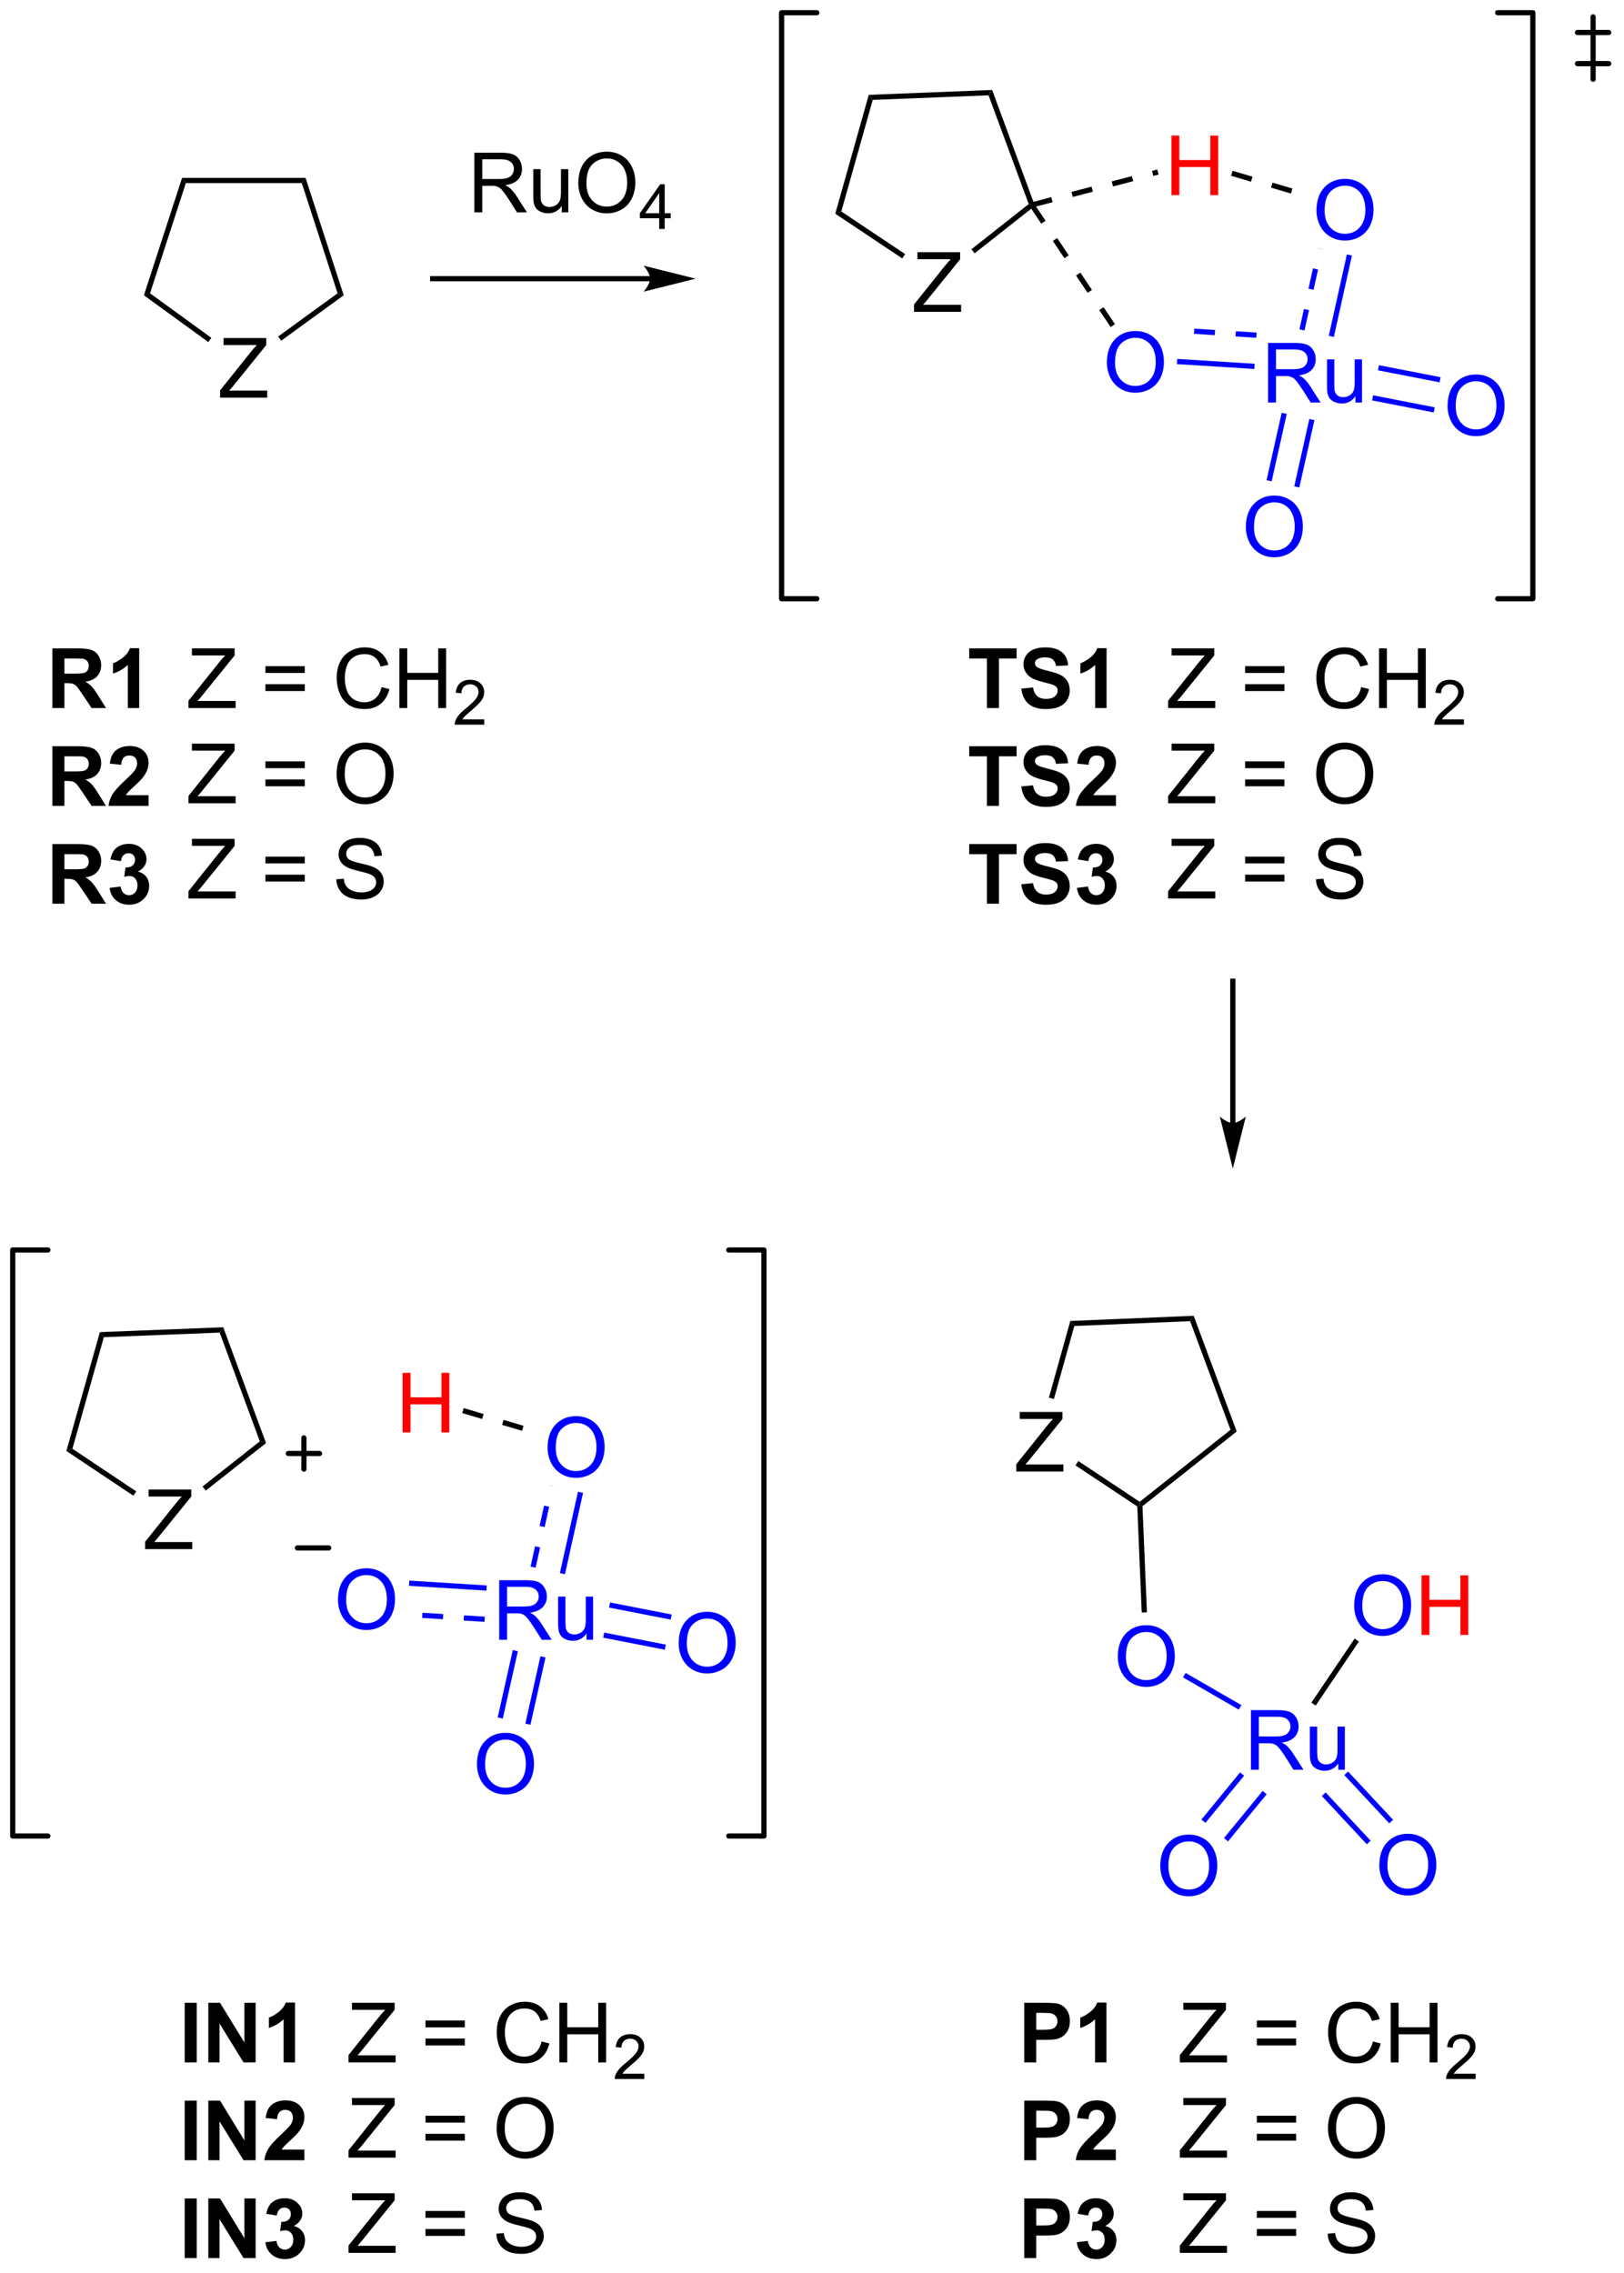 <?xml version="1.0" encoding="UTF-8"?>
<!DOCTYPE svg PUBLIC '-//W3C//DTD SVG 1.0//EN'
          'http://www.w3.org/TR/2001/REC-SVG-20010904/DTD/svg10.dtd'>
<svg stroke-dasharray="none" shape-rendering="auto" xmlns="http://www.w3.org/2000/svg" font-family="'Dialog'" text-rendering="auto" width="428" fill-opacity="1" color-interpolation="auto" color-rendering="auto" preserveAspectRatio="xMidYMid meet" font-size="12px" viewBox="0 0 428 599" fill="black" xmlns:xlink="http://www.w3.org/1999/xlink" stroke="black" image-rendering="auto" stroke-miterlimit="10" stroke-linecap="square" stroke-linejoin="miter" font-style="normal" stroke-width="1" height="599" stroke-dashoffset="0" font-weight="normal" stroke-opacity="1"
><!--Generated by the Batik Graphics2D SVG Generator--><defs id="genericDefs"
  /><g
  ><defs id="defs1"
    ><clipPath clipPathUnits="userSpaceOnUse" id="clipPath1"
      ><path d="M0.646 3.471 L160.885 3.471 L160.885 227.726 L0.646 227.726 L0.646 3.471 Z"
      /></clipPath
      ><clipPath clipPathUnits="userSpaceOnUse" id="clipPath2"
      ><path d="M-0.972 17.851 L-0.972 235.871 L154.812 235.871 L154.812 17.851 Z"
      /></clipPath
    ></defs
    ><g transform="scale(2.667,2.667) translate(-0.646,-3.471) matrix(1.029,0,0,1.029,1.646,-14.89)"
    ><path d="M20.165 56.035 L20.165 55.332 L23.097 51.663 Q23.409 51.272 23.691 50.983 L20.495 50.983 L20.495 50.309 L24.597 50.309 L24.597 50.983 L21.383 54.957 L21.034 55.358 L24.691 55.358 L24.691 56.035 L20.165 56.035 Z" stroke="none" clip-path="url(#clipPath2)"
    /></g
    ><g transform="matrix(2.743,0,0,2.743,2.667,-48.964)"
    ><path d="M28.385 34.938 L28.021 35.438 L16.885 35.438 L16.521 34.938 Z" stroke="none" clip-path="url(#clipPath2)"
    /></g
    ><g transform="matrix(2.743,0,0,2.743,2.667,-48.964)"
    ><path d="M16.521 34.938 L16.885 35.438 L13.443 46.03 L12.855 46.221 Z" stroke="none" clip-path="url(#clipPath2)"
    /></g
    ><g transform="matrix(2.743,0,0,2.743,2.667,-48.964)"
    ><path d="M12.855 46.221 L13.443 46.03 L19.333 50.309 L19.039 50.714 Z" stroke="none" clip-path="url(#clipPath2)"
    /></g
    ><g transform="matrix(2.743,0,0,2.743,2.667,-48.964)"
    ><path d="M26.046 50.584 L25.752 50.18 L31.463 46.03 L32.051 46.221 Z" stroke="none" clip-path="url(#clipPath2)"
    /></g
    ><g transform="matrix(2.743,0,0,2.743,2.667,-48.964)"
    ><path d="M32.051 46.221 L31.463 46.03 L28.021 35.438 L28.385 34.938 Z" stroke="none" clip-path="url(#clipPath2)"
    /></g
    ><g fill="blue" transform="matrix(2.743,0,0,2.743,2.667,-48.964)" stroke="blue"
    ><path d="M118.73 68.502 Q118.73 67.075 119.496 66.27 Q120.261 65.463 121.472 65.463 Q122.264 65.463 122.899 65.843 Q123.537 66.221 123.871 66.898 Q124.207 67.575 124.207 68.434 Q124.207 69.307 123.855 69.994 Q123.503 70.682 122.858 71.036 Q122.214 71.39 121.467 71.39 Q120.66 71.39 120.022 70.999 Q119.386 70.606 119.058 69.932 Q118.73 69.255 118.73 68.502 ZM119.511 68.513 Q119.511 69.549 120.066 70.145 Q120.623 70.739 121.464 70.739 Q122.319 70.739 122.871 70.138 Q123.425 69.536 123.425 68.432 Q123.425 67.731 123.188 67.21 Q122.951 66.689 122.496 66.403 Q122.042 66.114 121.475 66.114 Q120.67 66.114 120.089 66.669 Q119.511 67.221 119.511 68.513 Z" stroke="none" clip-path="url(#clipPath2)"
    /></g
    ><g fill="blue" transform="matrix(2.743,0,0,2.743,2.667,-48.964)" stroke="blue"
    ><path d="M120.866 56.525 L120.866 50.798 L123.405 50.798 Q124.17 50.798 124.569 50.952 Q124.967 51.106 125.204 51.496 Q125.444 51.887 125.444 52.361 Q125.444 52.97 125.048 53.389 Q124.655 53.806 123.829 53.918 Q124.131 54.064 124.288 54.205 Q124.618 54.509 124.915 54.965 L125.913 56.525 L124.96 56.525 L124.202 55.332 Q123.868 54.817 123.652 54.543 Q123.439 54.27 123.269 54.16 Q123.1 54.051 122.923 54.009 Q122.795 53.981 122.501 53.981 L121.624 53.981 L121.624 56.525 L120.866 56.525 ZM121.624 53.324 L123.251 53.324 Q123.772 53.324 124.064 53.218 Q124.358 53.111 124.509 52.874 Q124.663 52.637 124.663 52.361 Q124.663 51.955 124.366 51.694 Q124.071 51.431 123.436 51.431 L121.624 51.431 L121.624 53.324 ZM129.26 56.525 L129.26 55.916 Q128.776 56.619 127.942 56.619 Q127.575 56.619 127.258 56.478 Q126.94 56.337 126.784 56.124 Q126.63 55.91 126.567 55.603 Q126.526 55.395 126.526 54.947 L126.526 52.377 L127.229 52.377 L127.229 54.676 Q127.229 55.228 127.271 55.418 Q127.338 55.697 127.552 55.856 Q127.768 56.012 128.083 56.012 Q128.401 56.012 128.677 55.85 Q128.956 55.689 129.07 55.41 Q129.185 55.129 129.185 54.598 L129.185 52.377 L129.888 52.377 L129.888 56.525 L129.26 56.525 Z" stroke="none" clip-path="url(#clipPath2)"
    /></g
    ><g fill="blue" transform="matrix(2.743,0,0,2.743,2.667,-48.964)" stroke="blue"
    ><path d="M123.867 64.688 L125.317 58.215 L124.829 58.106 L123.379 64.578 ZM121.209 64.092 L122.659 57.62 L122.171 57.511 L120.721 63.983 Z" stroke="none" clip-path="url(#clipPath2)"
    /></g
    ><g fill="blue" transform="matrix(2.743,0,0,2.743,2.667,-48.964)" stroke="blue"
    ><path d="M138.11 56.87 Q138.11 55.443 138.876 54.638 Q139.641 53.831 140.852 53.831 Q141.644 53.831 142.279 54.211 Q142.917 54.588 143.251 55.265 Q143.587 55.943 143.587 56.802 Q143.587 57.674 143.235 58.362 Q142.884 59.049 142.238 59.403 Q141.595 59.758 140.847 59.758 Q140.04 59.758 139.402 59.367 Q138.766 58.974 138.438 58.299 Q138.11 57.622 138.11 56.87 ZM138.891 56.88 Q138.891 57.916 139.446 58.513 Q140.003 59.106 140.845 59.106 Q141.699 59.106 142.251 58.505 Q142.805 57.903 142.805 56.799 Q142.805 56.099 142.569 55.578 Q142.332 55.057 141.876 54.771 Q141.423 54.481 140.855 54.481 Q140.05 54.481 139.47 55.036 Q138.891 55.588 138.891 56.88 Z" stroke="none" clip-path="url(#clipPath2)"
    /></g
    ><g fill="blue" transform="matrix(2.743,0,0,2.743,2.667,-48.964)" stroke="blue"
    ><path d="M130.858 56.322 L136.779 57.477 L136.874 56.986 L130.954 55.831 ZM131.422 53.429 L137.343 54.583 L137.438 54.093 L131.518 52.938 Z" stroke="none" clip-path="url(#clipPath2)"
    /></g
    ><g fill="red" transform="matrix(2.743,0,0,2.743,2.667,-48.964)" stroke="red"
    ><path d="M111.581 36.601 L111.581 30.875 L112.338 30.875 L112.338 33.226 L115.315 33.226 L115.315 30.875 L116.073 30.875 L116.073 36.601 L115.315 36.601 L115.315 33.901 L112.338 33.901 L112.338 36.601 L111.581 36.601 Z" stroke="none" clip-path="url(#clipPath2)"
    /></g
    ><g fill="blue" transform="matrix(2.743,0,0,2.743,2.667,-48.964)" stroke="blue"
    ><path d="M125.517 38.075 Q125.517 36.648 126.283 35.843 Q127.048 35.036 128.259 35.036 Q129.051 35.036 129.686 35.416 Q130.324 35.794 130.658 36.471 Q130.994 37.148 130.994 38.007 Q130.994 38.88 130.642 39.567 Q130.291 40.255 129.645 40.609 Q129.001 40.963 128.254 40.963 Q127.447 40.963 126.809 40.572 Q126.173 40.179 125.845 39.505 Q125.517 38.827 125.517 38.075 ZM126.298 38.085 Q126.298 39.122 126.853 39.718 Q127.41 40.312 128.251 40.312 Q129.106 40.312 129.658 39.71 Q130.212 39.109 130.212 38.005 Q130.212 37.304 129.975 36.783 Q129.738 36.262 129.283 35.976 Q128.83 35.687 128.262 35.687 Q127.457 35.687 126.876 36.242 Q126.298 36.794 126.298 38.085 Z" stroke="none" clip-path="url(#clipPath2)"
    /></g
    ><g fill="blue" transform="matrix(2.743,0,0,2.743,2.667,-48.964)" stroke="blue"
    ><path d="M127.184 50.225 L128.922 42.405 L128.434 42.297 L126.696 50.117 ZM124.365 49.599 L124.799 47.646 L124.311 47.538 L123.877 49.49 ZM125.233 45.694 L125.667 43.742 L125.179 43.633 L124.745 45.586 ZM126.101 41.789 L126.103 41.779 L125.615 41.67 L125.612 41.681 Z" stroke="none" clip-path="url(#clipPath2)"
    /></g
    ><g fill="blue" transform="matrix(2.743,0,0,2.743,2.667,-48.964)" stroke="blue"
    ><path d="M105.379 52.693 Q105.379 51.266 106.144 50.461 Q106.91 49.654 108.121 49.654 Q108.912 49.654 109.548 50.034 Q110.186 50.412 110.519 51.089 Q110.855 51.766 110.855 52.625 Q110.855 53.498 110.504 54.185 Q110.152 54.873 109.506 55.227 Q108.863 55.581 108.115 55.581 Q107.308 55.581 106.67 55.191 Q106.035 54.797 105.707 54.123 Q105.379 53.446 105.379 52.693 ZM106.16 52.704 Q106.16 53.74 106.715 54.336 Q107.272 54.93 108.113 54.93 Q108.967 54.93 109.519 54.329 Q110.074 53.727 110.074 52.623 Q110.074 51.922 109.837 51.401 Q109.6 50.881 109.144 50.594 Q108.691 50.305 108.123 50.305 Q107.319 50.305 106.738 50.86 Q106.16 51.412 106.16 52.704 Z" stroke="none" clip-path="url(#clipPath2)"
    /></g
    ><g fill="blue" transform="matrix(2.743,0,0,2.743,2.667,-48.964)" stroke="blue"
    ><path d="M119.576 52.801 L112.136 52.335 L112.104 52.834 L119.545 53.3 ZM119.764 49.802 L117.768 49.677 L117.737 50.176 L119.733 50.301 ZM115.772 49.552 L113.776 49.427 L113.744 49.926 L115.74 50.051 Z" stroke="none" clip-path="url(#clipPath2)"
    /></g
    ><g stroke-width="0.5" transform="matrix(2.743,0,0,2.743,2.667,-48.964)" stroke-linejoin="round" stroke-linecap="round"
    ><path fill="none" d="M142.924 75.375 L146.302 75.375 L146.302 19.073 L142.924 19.073" clip-path="url(#clipPath2)"
    /></g
    ><g transform="matrix(2.743,0,0,2.743,2.667,-48.964)"
    ><path d="M97.956 37.679 L99.071 39.34 L99.486 39.061 L98.371 37.401 ZM100.185 41.001 L101.299 42.661 L101.715 42.383 L100.6 40.722 ZM102.414 44.322 L103.528 45.983 L103.944 45.704 L102.829 44.043 ZM104.643 47.644 L105.738 49.276 L106.153 48.997 L105.058 47.365 Z" stroke="none" clip-path="url(#clipPath2)"
    /></g
    ><g transform="matrix(2.743,0,0,2.743,2.667,-48.964)"
    ><path d="M98.227 37.782 L100.162 37.277 L100.036 36.793 L98.101 37.298 ZM102.097 36.772 L104.033 36.267 L103.906 35.784 L101.971 36.288 ZM105.968 35.763 L107.903 35.258 L107.777 34.774 L105.842 35.279 ZM109.838 34.753 L110.344 34.621 L110.218 34.138 L109.712 34.269 Z" stroke="none" clip-path="url(#clipPath2)"
    /></g
    ><g transform="matrix(2.743,0,0,2.743,2.667,-48.964)"
    ><path d="M117.31 34.74 L119.227 35.308 L119.369 34.828 L117.452 34.26 ZM121.145 35.876 L123.063 36.444 L123.205 35.965 L121.287 35.397 Z" stroke="none" clip-path="url(#clipPath2)"
    /></g
    ><g transform="matrix(2.743,0,0,2.743,2.667,-48.964)"
    ><path d="M86.846 47.811 L86.846 47.108 L89.778 43.439 Q90.09 43.048 90.372 42.759 L87.176 42.759 L87.176 42.085 L91.278 42.085 L91.278 42.759 L88.064 46.733 L87.715 47.134 L91.372 47.134 L91.372 47.811 L86.846 47.811 Z" stroke="none" clip-path="url(#clipPath2)"
    /></g
    ><g transform="matrix(2.743,0,0,2.743,2.667,-48.964)"
    ><path d="M98.32 37.241 L98.164 37.54 L97.866 37.456 L94.009 27.009 L94.353 26.494 Z" stroke="none" clip-path="url(#clipPath2)"
    /></g
    ><g transform="matrix(2.743,0,0,2.743,2.667,-48.964)"
    ><path d="M94.353 26.494 L94.009 27.009 L82.881 27.448 L82.499 26.963 Z" stroke="none" clip-path="url(#clipPath2)"
    /></g
    ><g transform="matrix(2.743,0,0,2.743,2.667,-48.964)"
    ><path d="M82.499 26.963 L82.881 27.448 L79.861 38.167 L79.281 38.382 Z" stroke="none" clip-path="url(#clipPath2)"
    /></g
    ><g transform="matrix(2.743,0,0,2.743,2.667,-48.964)"
    ><path d="M79.281 38.382 L79.861 38.167 L85.993 42.263 L85.715 42.679 Z" stroke="none" clip-path="url(#clipPath2)"
    /></g
    ><g transform="matrix(2.743,0,0,2.743,2.667,-48.964)"
    ><path d="M92.672 42.19 L92.362 41.797 L97.866 37.456 L98.164 37.54 L98.107 37.903 Z" stroke="none" clip-path="url(#clipPath2)"
    /></g
    ><g stroke-width="0.5" transform="matrix(2.743,0,0,2.743,2.667,-48.964)" stroke-linejoin="round" stroke-linecap="round"
    ><path fill="none" d="M152.092 19.472 L152.092 25.462 M150.595 20.97 L153.589 20.97 M150.595 23.965 L153.589 23.965" clip-path="url(#clipPath2)"
    /></g
    ><g transform="matrix(2.743,0,0,2.743,2.667,-48.964)"
    ><path d="M44.606 38.25 L44.606 32.523 L47.145 32.523 Q47.911 32.523 48.309 32.677 Q48.708 32.831 48.945 33.221 Q49.184 33.612 49.184 34.086 Q49.184 34.695 48.789 35.115 Q48.395 35.531 47.57 35.643 Q47.872 35.789 48.028 35.93 Q48.359 36.234 48.656 36.69 L49.653 38.25 L48.7 38.25 L47.942 37.057 Q47.609 36.542 47.393 36.268 Q47.179 35.995 47.01 35.885 Q46.841 35.776 46.664 35.734 Q46.536 35.706 46.242 35.706 L45.364 35.706 L45.364 38.25 L44.606 38.25 ZM45.364 35.05 L46.992 35.05 Q47.513 35.05 47.804 34.943 Q48.099 34.836 48.25 34.599 Q48.403 34.362 48.403 34.086 Q48.403 33.68 48.106 33.419 Q47.812 33.156 47.177 33.156 L45.364 33.156 L45.364 35.05 ZM53.001 38.25 L53.001 37.641 Q52.517 38.344 51.683 38.344 Q51.316 38.344 50.998 38.203 Q50.681 38.062 50.524 37.849 Q50.371 37.635 50.308 37.328 Q50.267 37.12 50.267 36.672 L50.267 34.102 L50.97 34.102 L50.97 36.401 Q50.97 36.953 51.011 37.143 Q51.079 37.422 51.293 37.581 Q51.509 37.737 51.824 37.737 Q52.142 37.737 52.418 37.575 Q52.696 37.414 52.811 37.135 Q52.925 36.854 52.925 36.323 L52.925 34.102 L53.629 34.102 L53.629 38.25 L53.001 38.25 ZM54.591 35.461 Q54.591 34.034 55.356 33.229 Q56.122 32.422 57.333 32.422 Q58.125 32.422 58.76 32.802 Q59.398 33.18 59.731 33.857 Q60.067 34.534 60.067 35.393 Q60.067 36.266 59.716 36.953 Q59.364 37.641 58.718 37.995 Q58.075 38.349 57.328 38.349 Q56.52 38.349 55.883 37.958 Q55.247 37.565 54.919 36.891 Q54.591 36.214 54.591 35.461 ZM55.372 35.471 Q55.372 36.508 55.927 37.104 Q56.484 37.698 57.325 37.698 Q58.179 37.698 58.731 37.096 Q59.286 36.495 59.286 35.391 Q59.286 34.69 59.049 34.169 Q58.812 33.648 58.356 33.362 Q57.903 33.073 57.336 33.073 Q56.531 33.073 55.95 33.628 Q55.372 34.18 55.372 35.471 Z" stroke="none" clip-path="url(#clipPath2)"
    /></g
    ><g transform="matrix(2.743,0,0,2.743,2.667,-48.964)"
    ><path d="M62.365 39.85 L62.365 38.821 L60.502 38.821 L60.502 38.338 L62.462 35.555 L62.892 35.555 L62.892 38.338 L63.472 38.338 L63.472 38.821 L62.892 38.821 L62.892 39.85 L62.365 39.85 ZM62.365 38.338 L62.365 36.401 L61.021 38.338 L62.365 38.338 Z" stroke="none" clip-path="url(#clipPath2)"
    /></g
    ><g transform="matrix(2.743,0,0,2.743,2.667,-48.964)"
    ><path d="M61.488 44.375 L40.601 44.375 L40.351 44.375 L40.351 44.875 L40.601 44.875 L61.488 44.875 L61.738 44.875 L61.738 44.375 L61.488 44.375 ZM65.863 44.625 L60.863 43.375 C60.863 43.375 61.488 44.078 61.488 44.625 C61.488 45.172 60.863 45.875 60.863 45.875 Z" stroke="none" clip-path="url(#clipPath2)"
    /></g
    ><g stroke-width="0.5" transform="matrix(2.743,0,0,2.743,2.667,-48.964)" stroke-linejoin="round" stroke-linecap="round"
    ><path fill="none" d="M77.503 19.073 L74.125 19.073 L74.125 75.375 L77.503 75.375" clip-path="url(#clipPath2)"
    /></g
    ><g fill="blue" transform="matrix(2.743,0,0,2.743,2.667,-48.964)" stroke="blue"
    ><path d="M110.506 197.154 Q110.506 195.727 111.271 194.922 Q112.037 194.115 113.248 194.115 Q114.04 194.115 114.675 194.495 Q115.313 194.873 115.646 195.55 Q115.982 196.227 115.982 197.086 Q115.982 197.958 115.631 198.646 Q115.279 199.333 114.633 199.688 Q113.99 200.042 113.243 200.042 Q112.436 200.042 111.797 199.651 Q111.162 199.258 110.834 198.583 Q110.506 197.906 110.506 197.154 ZM111.287 197.164 Q111.287 198.201 111.842 198.797 Q112.399 199.391 113.24 199.391 Q114.094 199.391 114.646 198.789 Q115.201 198.188 115.201 197.083 Q115.201 196.383 114.964 195.862 Q114.727 195.341 114.271 195.055 Q113.818 194.766 113.251 194.766 Q112.446 194.766 111.865 195.32 Q111.287 195.873 111.287 197.164 Z" stroke="none" clip-path="url(#clipPath2)"
    /></g
    ><g fill="blue" transform="matrix(2.743,0,0,2.743,2.667,-48.964)" stroke="blue"
    ><path d="M119.218 187.884 L119.218 182.158 L121.757 182.158 Q122.523 182.158 122.921 182.311 Q123.32 182.465 123.556 182.856 Q123.796 183.246 123.796 183.72 Q123.796 184.33 123.4 184.749 Q123.007 185.166 122.181 185.278 Q122.484 185.423 122.64 185.564 Q122.971 185.869 123.267 186.324 L124.265 187.884 L123.312 187.884 L122.554 186.692 Q122.221 186.176 122.004 185.903 Q121.791 185.629 121.622 185.52 Q121.452 185.41 121.275 185.369 Q121.148 185.34 120.853 185.34 L119.976 185.34 L119.976 187.884 L119.218 187.884 ZM119.976 184.684 L121.603 184.684 Q122.124 184.684 122.416 184.577 Q122.71 184.47 122.861 184.233 Q123.015 183.996 123.015 183.72 Q123.015 183.314 122.718 183.054 Q122.424 182.791 121.788 182.791 L119.976 182.791 L119.976 184.684 ZM127.612 187.884 L127.612 187.275 Q127.128 187.978 126.295 187.978 Q125.928 187.978 125.61 187.837 Q125.292 187.697 125.136 187.483 Q124.982 187.27 124.92 186.962 Q124.878 186.754 124.878 186.306 L124.878 183.736 L125.581 183.736 L125.581 186.035 Q125.581 186.587 125.623 186.778 Q125.691 187.056 125.904 187.215 Q126.12 187.371 126.436 187.371 Q126.753 187.371 127.029 187.21 Q127.308 187.048 127.422 186.77 Q127.537 186.488 127.537 185.957 L127.537 183.736 L128.24 183.736 L128.24 187.884 L127.612 187.884 Z" stroke="none" clip-path="url(#clipPath2)"
    /></g
    ><g fill="blue" transform="matrix(2.743,0,0,2.743,2.667,-48.964)" stroke="blue"
    ><path d="M117.016 194.767 L120.73 190.236 L120.343 189.919 L116.629 194.45 ZM114.846 192.988 L118.559 188.457 L118.173 188.139 L114.459 192.671 Z" stroke="none" clip-path="url(#clipPath2)"
    /></g
    ><g fill="blue" transform="matrix(2.743,0,0,2.743,2.667,-48.964)" stroke="blue"
    ><path d="M131.553 197.076 Q131.553 195.649 132.319 194.844 Q133.084 194.036 134.295 194.036 Q135.087 194.036 135.722 194.417 Q136.361 194.794 136.694 195.471 Q137.03 196.149 137.03 197.008 Q137.03 197.88 136.678 198.568 Q136.327 199.255 135.681 199.609 Q135.038 199.964 134.29 199.964 Q133.483 199.964 132.845 199.573 Q132.209 199.18 131.881 198.505 Q131.553 197.828 131.553 197.076 ZM132.334 197.086 Q132.334 198.122 132.889 198.719 Q133.446 199.312 134.288 199.312 Q135.142 199.312 135.694 198.711 Q136.249 198.109 136.249 197.005 Q136.249 196.305 136.012 195.784 Q135.775 195.263 135.319 194.977 Q134.866 194.688 134.298 194.688 Q133.493 194.688 132.913 195.242 Q132.334 195.794 132.334 197.086 Z" stroke="none" clip-path="url(#clipPath2)"
    /></g
    ><g fill="blue" transform="matrix(2.743,0,0,2.743,2.667,-48.964)" stroke="blue"
    ><path d="M126.03 190.406 L130.351 195.043 L130.717 194.702 L126.396 190.065 ZM128.186 188.396 L132.508 193.033 L132.874 192.692 L128.552 188.055 Z" stroke="none" clip-path="url(#clipPath2)"
    /></g
    ><g fill="blue" transform="matrix(2.743,0,0,2.743,2.667,-48.964)" stroke="blue"
    ><path d="M129.134 172.141 Q129.134 170.714 129.9 169.909 Q130.666 169.102 131.876 169.102 Q132.668 169.102 133.304 169.482 Q133.941 169.86 134.275 170.537 Q134.611 171.214 134.611 172.073 Q134.611 172.946 134.259 173.633 Q133.908 174.321 133.262 174.675 Q132.619 175.029 131.871 175.029 Q131.064 175.029 130.426 174.638 Q129.791 174.245 129.462 173.571 Q129.134 172.894 129.134 172.141 ZM129.916 172.152 Q129.916 173.188 130.47 173.784 Q131.028 174.378 131.869 174.378 Q132.723 174.378 133.275 173.777 Q133.829 173.175 133.829 172.071 Q133.829 171.37 133.593 170.85 Q133.356 170.329 132.9 170.042 Q132.447 169.753 131.879 169.753 Q131.074 169.753 130.494 170.308 Q129.916 170.86 129.916 172.152 Z" stroke="none" clip-path="url(#clipPath2)"
    /></g
    ><g fill="red" transform="matrix(2.743,0,0,2.743,2.667,-48.964)" stroke="red"
    ><path d="M135.609 174.93 L135.609 169.204 L136.367 169.204 L136.367 171.555 L139.344 171.555 L139.344 169.204 L140.102 169.204 L140.102 174.93 L139.344 174.93 L139.344 172.23 L136.367 172.23 L136.367 174.93 L135.609 174.93 Z" stroke="none" clip-path="url(#clipPath2)"
    /></g
    ><g transform="matrix(2.743,0,0,2.743,2.667,-48.964)"
    ><path d="M125.439 181.718 L125.025 181.438 L129.18 175.283 L129.594 175.563 Z" stroke="none" clip-path="url(#clipPath2)"
    /></g
    ><g fill="blue" transform="matrix(2.743,0,0,2.743,2.667,-48.964)" stroke="blue"
    ><path d="M106.427 177.034 Q106.427 175.607 107.192 174.802 Q107.958 173.995 109.169 173.995 Q109.96 173.995 110.596 174.375 Q111.234 174.752 111.567 175.43 Q111.903 176.107 111.903 176.966 Q111.903 177.838 111.552 178.526 Q111.2 179.213 110.554 179.568 Q109.911 179.922 109.163 179.922 Q108.356 179.922 107.718 179.531 Q107.083 179.138 106.755 178.463 Q106.427 177.786 106.427 177.034 ZM107.208 177.044 Q107.208 178.081 107.763 178.677 Q108.32 179.271 109.161 179.271 Q110.015 179.271 110.567 178.669 Q111.122 178.068 111.122 176.963 Q111.122 176.263 110.885 175.742 Q110.648 175.221 110.192 174.935 Q109.739 174.646 109.171 174.646 Q108.367 174.646 107.786 175.2 Q107.208 175.752 107.208 177.044 Z" stroke="none" clip-path="url(#clipPath2)"
    /></g
    ><g fill="blue" transform="matrix(2.743,0,0,2.743,2.667,-48.964)" stroke="blue"
    ><path d="M118.299 181.673 L118.049 182.106 L112.693 179.013 L112.943 178.581 Z" stroke="none" clip-path="url(#clipPath2)"
    /></g
    ><g transform="matrix(2.743,0,0,2.743,2.667,-48.964)"
    ><path d="M108.297 162.586 L108.541 162.448 L108.796 162.565 L109.225 172.761 L108.725 172.782 Z" stroke="none" clip-path="url(#clipPath2)"
    /></g
    ><g transform="matrix(2.743,0,0,2.743,2.667,-48.964)"
    ><path d="M96.674 159.234 L96.674 158.531 L99.606 154.862 Q99.919 154.471 100.2 154.182 L97.005 154.182 L97.005 153.508 L101.106 153.508 L101.106 154.182 L97.893 158.156 L97.544 158.557 L101.2 158.557 L101.2 159.234 L96.674 159.234 Z" stroke="none" clip-path="url(#clipPath2)"
    /></g
    ><g transform="matrix(2.743,0,0,2.743,2.667,-48.964)"
    ><path d="M108.796 162.565 L108.541 162.448 L108.528 162.139 L117.256 155.221 L117.851 155.387 Z" stroke="none" clip-path="url(#clipPath2)"
    /></g
    ><g transform="matrix(2.743,0,0,2.743,2.667,-48.964)"
    ><path d="M117.851 155.387 L117.256 155.221 L113.373 144.783 L113.715 144.268 Z" stroke="none" clip-path="url(#clipPath2)"
    /></g
    ><g transform="matrix(2.743,0,0,2.743,2.667,-48.964)"
    ><path d="M113.715 144.268 L113.373 144.783 L102.246 145.25 L101.862 144.766 Z" stroke="none" clip-path="url(#clipPath2)"
    /></g
    ><g transform="matrix(2.743,0,0,2.743,2.667,-48.964)"
    ><path d="M101.862 144.766 L102.246 145.25 L100.287 152.267 L99.806 152.133 Z" stroke="none" clip-path="url(#clipPath2)"
    /></g
    ><g transform="matrix(2.743,0,0,2.743,2.667,-48.964)"
    ><path d="M102.359 158.641 L102.636 158.225 L108.528 162.139 L108.541 162.448 L108.297 162.586 Z" stroke="none" clip-path="url(#clipPath2)"
    /></g
    ><g transform="matrix(2.743,0,0,2.743,2.667,-48.964)"
    ><path d="M93.849 85.875 L93.849 81.117 L92.148 81.117 L92.148 80.148 L96.7 80.148 L96.7 81.117 L95.005 81.117 L95.005 85.875 L93.849 85.875 ZM97.152 84.01 L98.277 83.901 Q98.379 84.469 98.688 84.734 Q99.001 85 99.527 85 Q100.087 85 100.368 84.763 Q100.652 84.526 100.652 84.211 Q100.652 84.008 100.532 83.865 Q100.415 83.721 100.118 83.617 Q99.915 83.547 99.191 83.367 Q98.261 83.135 97.886 82.799 Q97.36 82.328 97.36 81.648 Q97.36 81.211 97.608 80.831 Q97.855 80.448 98.321 80.25 Q98.79 80.049 99.449 80.049 Q100.527 80.049 101.071 80.523 Q101.618 80.995 101.644 81.784 L100.488 81.836 Q100.415 81.393 100.17 81.201 Q99.925 81.008 99.438 81.008 Q98.933 81.008 98.649 81.213 Q98.465 81.346 98.465 81.57 Q98.465 81.773 98.636 81.917 Q98.855 82.102 99.699 82.302 Q100.543 82.5 100.946 82.713 Q101.353 82.924 101.579 83.294 Q101.808 83.664 101.808 84.206 Q101.808 84.698 101.535 85.128 Q101.261 85.557 100.761 85.768 Q100.261 85.977 99.517 85.977 Q98.431 85.977 97.847 85.474 Q97.267 84.971 97.152 84.01 ZM105.347 85.875 L104.251 85.875 L104.251 81.737 Q103.649 82.299 102.832 82.57 L102.832 81.573 Q103.261 81.432 103.764 81.042 Q104.269 80.648 104.457 80.125 L105.347 80.125 L105.347 85.875 Z" stroke="none" clip-path="url(#clipPath2)"
    /></g
    ><g transform="matrix(2.743,0,0,2.743,2.667,-48.964)"
    ><path d="M93.849 95.275 L93.849 90.517 L92.148 90.517 L92.148 89.548 L96.7 89.548 L96.7 90.517 L95.005 90.517 L95.005 95.275 L93.849 95.275 ZM97.152 93.41 L98.277 93.301 Q98.379 93.869 98.688 94.134 Q99.001 94.4 99.527 94.4 Q100.087 94.4 100.368 94.163 Q100.652 93.926 100.652 93.611 Q100.652 93.408 100.532 93.265 Q100.415 93.121 100.118 93.017 Q99.915 92.947 99.191 92.767 Q98.261 92.535 97.886 92.2 Q97.36 91.728 97.36 91.048 Q97.36 90.611 97.608 90.231 Q97.855 89.848 98.321 89.65 Q98.79 89.45 99.449 89.45 Q100.527 89.45 101.071 89.923 Q101.618 90.395 101.644 91.184 L100.488 91.236 Q100.415 90.793 100.17 90.6 Q99.925 90.408 99.438 90.408 Q98.933 90.408 98.649 90.614 Q98.465 90.746 98.465 90.97 Q98.465 91.173 98.636 91.317 Q98.855 91.502 99.699 91.702 Q100.543 91.9 100.946 92.114 Q101.353 92.325 101.579 92.694 Q101.808 93.064 101.808 93.606 Q101.808 94.098 101.535 94.528 Q101.261 94.957 100.761 95.168 Q100.261 95.377 99.517 95.377 Q98.431 95.377 97.847 94.874 Q97.267 94.371 97.152 93.41 ZM106.246 94.254 L106.246 95.275 L102.399 95.275 Q102.462 94.697 102.774 94.179 Q103.087 93.66 104.009 92.806 Q104.751 92.114 104.918 91.869 Q105.144 91.528 105.144 91.197 Q105.144 90.83 104.946 90.632 Q104.751 90.434 104.402 90.434 Q104.058 90.434 103.855 90.642 Q103.652 90.848 103.621 91.33 L102.527 91.22 Q102.626 90.314 103.142 89.921 Q103.657 89.525 104.431 89.525 Q105.277 89.525 105.761 89.983 Q106.246 90.439 106.246 91.119 Q106.246 91.504 106.108 91.856 Q105.97 92.205 105.668 92.588 Q105.47 92.84 104.949 93.317 Q104.431 93.793 104.29 93.95 Q104.152 94.106 104.066 94.254 L106.246 94.254 Z" stroke="none" clip-path="url(#clipPath2)"
    /></g
    ><g transform="matrix(2.743,0,0,2.743,2.667,-48.964)"
    ><path d="M93.849 104.675 L93.849 99.917 L92.148 99.917 L92.148 98.948 L96.7 98.948 L96.7 99.917 L95.005 99.917 L95.005 104.675 L93.849 104.675 ZM97.152 102.81 L98.277 102.701 Q98.379 103.269 98.688 103.534 Q99.001 103.8 99.527 103.8 Q100.087 103.8 100.368 103.563 Q100.652 103.326 100.652 103.011 Q100.652 102.808 100.532 102.665 Q100.415 102.521 100.118 102.417 Q99.915 102.347 99.191 102.167 Q98.261 101.935 97.886 101.6 Q97.36 101.128 97.36 100.448 Q97.36 100.011 97.608 99.631 Q97.855 99.248 98.321 99.05 Q98.79 98.85 99.449 98.85 Q100.527 98.85 101.071 99.323 Q101.618 99.795 101.644 100.584 L100.488 100.636 Q100.415 100.193 100.17 100.001 Q99.925 99.808 99.438 99.808 Q98.933 99.808 98.649 100.013 Q98.465 100.146 98.465 100.37 Q98.465 100.573 98.636 100.717 Q98.855 100.902 99.699 101.102 Q100.543 101.3 100.946 101.513 Q101.353 101.725 101.579 102.094 Q101.808 102.464 101.808 103.006 Q101.808 103.498 101.535 103.928 Q101.261 104.357 100.761 104.568 Q100.261 104.777 99.517 104.777 Q98.431 104.777 97.847 104.274 Q97.267 103.771 97.152 102.81 ZM102.501 103.154 L103.563 103.027 Q103.613 103.433 103.834 103.649 Q104.058 103.862 104.376 103.862 Q104.715 103.862 104.946 103.605 Q105.181 103.347 105.181 102.909 Q105.181 102.495 104.957 102.253 Q104.735 102.011 104.415 102.011 Q104.204 102.011 103.91 102.092 L104.032 101.198 Q104.478 101.209 104.712 101.006 Q104.946 100.8 104.946 100.459 Q104.946 100.17 104.774 99.998 Q104.603 99.826 104.316 99.826 Q104.035 99.826 103.834 100.021 Q103.636 100.217 103.595 100.592 L102.582 100.42 Q102.688 99.902 102.899 99.592 Q103.113 99.279 103.493 99.102 Q103.876 98.925 104.347 98.925 Q105.157 98.925 105.644 99.441 Q106.048 99.862 106.048 100.394 Q106.048 101.146 105.222 101.597 Q105.715 101.701 106.009 102.068 Q106.306 102.435 106.306 102.956 Q106.306 103.709 105.754 104.243 Q105.204 104.774 104.384 104.774 Q103.605 104.774 103.092 104.326 Q102.582 103.878 102.501 103.154 Z" stroke="none" clip-path="url(#clipPath2)"
    /></g
    ><g transform="matrix(2.743,0,0,2.743,2.667,-48.964)"
    ><path d="M111.263 85.875 L111.263 85.172 L114.195 81.503 Q114.507 81.112 114.789 80.823 L111.593 80.823 L111.593 80.148 L115.695 80.148 L115.695 80.823 L112.481 84.797 L112.132 85.198 L115.789 85.198 L115.789 85.875 L111.263 85.875 ZM122.437 82.508 L118.656 82.508 L118.656 81.852 L122.437 81.852 L122.437 82.508 ZM122.437 84.245 L118.656 84.245 L118.656 83.588 L122.437 83.588 L122.437 84.245 ZM129.808 83.867 L130.566 84.057 Q130.329 84.992 129.709 85.484 Q129.089 85.974 128.196 85.974 Q127.269 85.974 126.688 85.596 Q126.11 85.219 125.806 84.505 Q125.504 83.789 125.504 82.969 Q125.504 82.073 125.845 81.409 Q126.188 80.742 126.819 80.396 Q127.449 80.049 128.207 80.049 Q129.066 80.049 129.652 80.487 Q130.238 80.924 130.47 81.719 L129.722 81.893 Q129.524 81.268 129.144 80.984 Q128.767 80.698 128.191 80.698 Q127.532 80.698 127.087 81.016 Q126.644 81.331 126.465 81.865 Q126.285 82.398 126.285 82.963 Q126.285 83.695 126.498 84.24 Q126.712 84.784 127.16 85.055 Q127.61 85.323 128.134 85.323 Q128.769 85.323 129.209 84.956 Q129.652 84.588 129.808 83.867 ZM131.523 85.875 L131.523 80.148 L132.281 80.148 L132.281 82.5 L135.257 82.5 L135.257 80.148 L136.015 80.148 L136.015 85.875 L135.257 85.875 L135.257 83.174 L132.281 83.174 L132.281 85.875 L131.523 85.875 Z" stroke="none" clip-path="url(#clipPath2)"
    /></g
    ><g transform="matrix(2.743,0,0,2.743,2.667,-48.964)"
    ><path d="M139.681 86.967 L139.681 87.475 L136.841 87.475 Q136.836 87.284 136.904 87.108 Q137.011 86.819 137.25 86.537 Q137.49 86.256 137.941 85.887 Q138.64 85.313 138.886 84.977 Q139.132 84.641 139.132 84.342 Q139.132 84.03 138.908 83.815 Q138.685 83.598 138.324 83.598 Q137.943 83.598 137.714 83.827 Q137.486 84.055 137.484 84.459 L136.941 84.405 Q136.998 83.797 137.361 83.481 Q137.724 83.162 138.336 83.162 Q138.955 83.162 139.314 83.506 Q139.675 83.848 139.675 84.354 Q139.675 84.612 139.57 84.862 Q139.464 85.11 139.218 85.385 Q138.974 85.66 138.406 86.141 Q137.931 86.54 137.797 86.682 Q137.662 86.825 137.574 86.967 L139.681 86.967 Z" stroke="none" clip-path="url(#clipPath2)"
    /></g
    ><g transform="matrix(2.743,0,0,2.743,2.667,-48.964)"
    ><path d="M111.263 95.025 L111.263 94.322 L114.195 90.653 Q114.507 90.262 114.789 89.973 L111.593 89.973 L111.593 89.298 L115.695 89.298 L115.695 89.973 L112.481 93.947 L112.132 94.348 L115.789 94.348 L115.789 95.025 L111.263 95.025 ZM122.437 91.658 L118.656 91.658 L118.656 91.002 L122.437 91.002 L122.437 91.658 ZM122.437 93.395 L118.656 93.395 L118.656 92.739 L122.437 92.739 L122.437 93.395 ZM125.493 92.236 Q125.493 90.809 126.259 90.004 Q127.024 89.197 128.235 89.197 Q129.027 89.197 129.662 89.577 Q130.3 89.955 130.634 90.632 Q130.97 91.309 130.97 92.168 Q130.97 93.041 130.618 93.728 Q130.267 94.416 129.621 94.77 Q128.977 95.124 128.23 95.124 Q127.423 95.124 126.785 94.733 Q126.149 94.34 125.821 93.666 Q125.493 92.989 125.493 92.236 ZM126.274 92.246 Q126.274 93.283 126.829 93.879 Q127.386 94.473 128.227 94.473 Q129.082 94.473 129.634 93.871 Q130.188 93.27 130.188 92.166 Q130.188 91.465 129.952 90.944 Q129.714 90.423 129.259 90.137 Q128.806 89.848 128.238 89.848 Q127.433 89.848 126.853 90.403 Q126.274 90.955 126.274 92.246 Z" stroke="none" clip-path="url(#clipPath2)"
    /></g
    ><g transform="matrix(2.743,0,0,2.743,2.667,-48.964)"
    ><path d="M111.263 104.175 L111.263 103.472 L114.195 99.803 Q114.507 99.412 114.789 99.123 L111.593 99.123 L111.593 98.448 L115.695 98.448 L115.695 99.123 L112.481 103.097 L112.132 103.498 L115.789 103.498 L115.789 104.175 L111.263 104.175 ZM122.437 100.808 L118.656 100.808 L118.656 100.152 L122.437 100.152 L122.437 100.808 ZM122.437 102.545 L118.656 102.545 L118.656 101.888 L122.437 101.888 L122.437 102.545 ZM125.465 102.334 L126.181 102.271 Q126.23 102.701 126.415 102.977 Q126.603 103.253 126.993 103.422 Q127.384 103.592 127.871 103.592 Q128.306 103.592 128.636 103.464 Q128.97 103.334 129.131 103.11 Q129.293 102.886 129.293 102.62 Q129.293 102.35 129.136 102.149 Q128.98 101.948 128.621 101.81 Q128.392 101.722 127.603 101.532 Q126.813 101.342 126.496 101.175 Q126.087 100.959 125.884 100.641 Q125.683 100.323 125.683 99.928 Q125.683 99.495 125.928 99.118 Q126.175 98.74 126.647 98.545 Q127.121 98.35 127.699 98.35 Q128.337 98.35 128.821 98.555 Q129.308 98.761 129.569 99.159 Q129.832 99.558 129.852 100.06 L129.126 100.115 Q129.066 99.573 128.727 99.297 Q128.392 99.019 127.73 99.019 Q127.043 99.019 126.728 99.271 Q126.415 99.521 126.415 99.878 Q126.415 100.185 126.636 100.386 Q126.855 100.584 127.78 100.795 Q128.704 101.003 129.048 101.159 Q129.548 101.388 129.785 101.743 Q130.024 102.097 130.024 102.558 Q130.024 103.013 129.761 103.42 Q129.501 103.823 129.009 104.05 Q128.519 104.274 127.907 104.274 Q127.129 104.274 126.603 104.047 Q126.079 103.818 125.78 103.365 Q125.48 102.909 125.465 102.334 Z" stroke="none" clip-path="url(#clipPath2)"
    /></g
    ><g transform="matrix(2.743,0,0,2.743,2.667,-48.964)"
    ><path d="M4.062 85.875 L4.062 80.148 L6.497 80.148 Q7.414 80.148 7.83 80.302 Q8.247 80.456 8.497 80.852 Q8.747 81.245 8.747 81.753 Q8.747 82.398 8.367 82.818 Q7.989 83.237 7.234 83.346 Q7.609 83.565 7.854 83.828 Q8.099 84.088 8.513 84.758 L9.211 85.875 L7.828 85.875 L6.992 84.628 Q6.546 83.961 6.383 83.787 Q6.218 83.612 6.034 83.549 Q5.851 83.484 5.453 83.484 L5.218 83.484 L5.218 85.875 L4.062 85.875 ZM5.218 82.57 L6.075 82.57 Q6.906 82.57 7.112 82.5 Q7.32 82.43 7.437 82.258 Q7.554 82.086 7.554 81.828 Q7.554 81.539 7.401 81.362 Q7.247 81.182 6.966 81.135 Q6.825 81.117 6.122 81.117 L5.218 81.117 L5.218 82.57 ZM12.402 85.875 L11.306 85.875 L11.306 81.737 Q10.704 82.299 9.886 82.57 L9.886 81.573 Q10.316 81.432 10.819 81.042 Q11.324 80.648 11.511 80.125 L12.402 80.125 L12.402 85.875 Z" stroke="none" clip-path="url(#clipPath2)"
    /></g
    ><g transform="matrix(2.743,0,0,2.743,2.667,-48.964)"
    ><path d="M4.062 95.275 L4.062 89.548 L6.497 89.548 Q7.414 89.548 7.83 89.702 Q8.247 89.856 8.497 90.252 Q8.747 90.645 8.747 91.153 Q8.747 91.798 8.367 92.218 Q7.989 92.637 7.234 92.746 Q7.609 92.965 7.854 93.228 Q8.099 93.489 8.513 94.158 L9.211 95.275 L7.828 95.275 L6.992 94.028 Q6.546 93.361 6.383 93.186 Q6.218 93.012 6.034 92.95 Q5.851 92.884 5.453 92.884 L5.218 92.884 L5.218 95.275 L4.062 95.275 ZM5.218 91.97 L6.075 91.97 Q6.906 91.97 7.112 91.9 Q7.32 91.83 7.437 91.658 Q7.554 91.486 7.554 91.228 Q7.554 90.939 7.401 90.762 Q7.247 90.582 6.966 90.535 Q6.825 90.517 6.122 90.517 L5.218 90.517 L5.218 91.97 ZM13.3 94.254 L13.3 95.275 L9.454 95.275 Q9.517 94.697 9.829 94.179 Q10.142 93.66 11.063 92.806 Q11.806 92.114 11.972 91.869 Q12.199 91.528 12.199 91.197 Q12.199 90.83 12.001 90.632 Q11.806 90.434 11.457 90.434 Q11.113 90.434 10.91 90.642 Q10.707 90.848 10.675 91.33 L9.582 91.22 Q9.681 90.314 10.196 89.921 Q10.712 89.525 11.485 89.525 Q12.332 89.525 12.816 89.983 Q13.3 90.439 13.3 91.119 Q13.3 91.504 13.162 91.856 Q13.024 92.205 12.722 92.588 Q12.524 92.84 12.004 93.317 Q11.485 93.793 11.345 93.95 Q11.207 94.106 11.121 94.254 L13.3 94.254 Z" stroke="none" clip-path="url(#clipPath2)"
    /></g
    ><g transform="matrix(2.743,0,0,2.743,2.667,-48.964)"
    ><path d="M4.062 104.675 L4.062 98.948 L6.497 98.948 Q7.414 98.948 7.83 99.102 Q8.247 99.256 8.497 99.652 Q8.747 100.045 8.747 100.553 Q8.747 101.198 8.367 101.618 Q7.989 102.037 7.234 102.146 Q7.609 102.365 7.854 102.628 Q8.099 102.888 8.513 103.558 L9.211 104.675 L7.828 104.675 L6.992 103.428 Q6.546 102.761 6.383 102.587 Q6.218 102.412 6.034 102.35 Q5.851 102.284 5.453 102.284 L5.218 102.284 L5.218 104.675 L4.062 104.675 ZM5.218 101.37 L6.075 101.37 Q6.906 101.37 7.112 101.3 Q7.32 101.23 7.437 101.058 Q7.554 100.886 7.554 100.628 Q7.554 100.339 7.401 100.162 Q7.247 99.982 6.966 99.935 Q6.825 99.917 6.122 99.917 L5.218 99.917 L5.218 101.37 ZM9.556 103.154 L10.618 103.027 Q10.668 103.433 10.889 103.649 Q11.113 103.862 11.431 103.862 Q11.769 103.862 12.001 103.605 Q12.235 103.347 12.235 102.909 Q12.235 102.495 12.011 102.253 Q11.79 102.011 11.47 102.011 Q11.259 102.011 10.964 102.092 L11.087 101.198 Q11.532 101.209 11.767 101.006 Q12.001 100.8 12.001 100.459 Q12.001 100.17 11.829 99.998 Q11.657 99.826 11.371 99.826 Q11.089 99.826 10.889 100.021 Q10.691 100.217 10.649 100.592 L9.636 100.42 Q9.743 99.902 9.954 99.592 Q10.168 99.279 10.548 99.102 Q10.931 98.925 11.402 98.925 Q12.212 98.925 12.699 99.441 Q13.102 99.862 13.102 100.394 Q13.102 101.146 12.277 101.597 Q12.769 101.701 13.063 102.068 Q13.36 102.435 13.36 102.956 Q13.36 103.709 12.808 104.243 Q12.259 104.774 11.438 104.774 Q10.66 104.774 10.147 104.326 Q9.636 103.878 9.556 103.154 Z" stroke="none" clip-path="url(#clipPath2)"
    /></g
    ><g transform="matrix(2.743,0,0,2.743,2.667,-48.964)"
    ><path d="M17.138 85.875 L17.138 85.172 L20.07 81.503 Q20.383 81.112 20.664 80.823 L17.468 80.823 L17.468 80.148 L21.57 80.148 L21.57 80.823 L18.356 84.797 L18.008 85.198 L21.664 85.198 L21.664 85.875 L17.138 85.875 ZM28.312 82.508 L24.531 82.508 L24.531 81.852 L28.312 81.852 L28.312 82.508 ZM28.312 84.245 L24.531 84.245 L24.531 83.588 L28.312 83.588 L28.312 84.245 ZM35.683 83.867 L36.441 84.057 Q36.204 84.992 35.584 85.484 Q34.965 85.974 34.071 85.974 Q33.144 85.974 32.563 85.596 Q31.985 85.219 31.681 84.505 Q31.378 83.789 31.378 82.969 Q31.378 82.073 31.72 81.409 Q32.063 80.742 32.694 80.396 Q33.324 80.049 34.082 80.049 Q34.941 80.049 35.527 80.487 Q36.113 80.924 36.345 81.719 L35.597 81.893 Q35.399 81.268 35.019 80.984 Q34.642 80.698 34.066 80.698 Q33.407 80.698 32.962 81.016 Q32.519 81.331 32.34 81.865 Q32.16 82.398 32.16 82.963 Q32.16 83.695 32.373 84.24 Q32.587 84.784 33.035 85.055 Q33.485 85.323 34.009 85.323 Q34.644 85.323 35.084 84.956 Q35.527 84.588 35.683 83.867 ZM37.398 85.875 L37.398 80.148 L38.156 80.148 L38.156 82.5 L41.133 82.5 L41.133 80.148 L41.89 80.148 L41.89 85.875 L41.133 85.875 L41.133 83.174 L38.156 83.174 L38.156 85.875 L37.398 85.875 Z" stroke="none" clip-path="url(#clipPath2)"
    /></g
    ><g transform="matrix(2.743,0,0,2.743,2.667,-48.964)"
    ><path d="M45.556 86.967 L45.556 87.475 L42.716 87.475 Q42.711 87.284 42.779 87.108 Q42.886 86.819 43.125 86.537 Q43.365 86.256 43.816 85.887 Q44.515 85.313 44.761 84.977 Q45.008 84.641 45.008 84.342 Q45.008 84.03 44.783 83.815 Q44.56 83.598 44.199 83.598 Q43.818 83.598 43.59 83.827 Q43.361 84.055 43.359 84.459 L42.816 84.405 Q42.873 83.797 43.236 83.481 Q43.599 83.162 44.211 83.162 Q44.83 83.162 45.189 83.506 Q45.55 83.848 45.55 84.354 Q45.55 84.612 45.445 84.862 Q45.34 85.11 45.093 85.385 Q44.849 85.66 44.281 86.141 Q43.806 86.54 43.672 86.682 Q43.537 86.825 43.449 86.967 L45.556 86.967 Z" stroke="none" clip-path="url(#clipPath2)"
    /></g
    ><g transform="matrix(2.743,0,0,2.743,2.667,-48.964)"
    ><path d="M17.138 95.025 L17.138 94.322 L20.07 90.653 Q20.383 90.262 20.664 89.973 L17.468 89.973 L17.468 89.298 L21.57 89.298 L21.57 89.973 L18.356 93.947 L18.008 94.348 L21.664 94.348 L21.664 95.025 L17.138 95.025 ZM28.312 91.658 L24.531 91.658 L24.531 91.002 L28.312 91.002 L28.312 91.658 ZM28.312 93.395 L24.531 93.395 L24.531 92.739 L28.312 92.739 L28.312 93.395 ZM31.368 92.236 Q31.368 90.809 32.134 90.004 Q32.899 89.197 34.11 89.197 Q34.902 89.197 35.537 89.577 Q36.175 89.955 36.509 90.632 Q36.845 91.309 36.845 92.168 Q36.845 93.041 36.493 93.728 Q36.142 94.416 35.496 94.77 Q34.852 95.124 34.105 95.124 Q33.298 95.124 32.66 94.733 Q32.024 94.34 31.696 93.666 Q31.368 92.989 31.368 92.236 ZM32.149 92.246 Q32.149 93.283 32.704 93.879 Q33.261 94.473 34.102 94.473 Q34.957 94.473 35.509 93.871 Q36.063 93.27 36.063 92.166 Q36.063 91.465 35.827 90.944 Q35.59 90.423 35.134 90.137 Q34.681 89.848 34.113 89.848 Q33.308 89.848 32.727 90.403 Q32.149 90.955 32.149 92.246 Z" stroke="none" clip-path="url(#clipPath2)"
    /></g
    ><g transform="matrix(2.743,0,0,2.743,2.667,-48.964)"
    ><path d="M17.138 104.175 L17.138 103.472 L20.07 99.803 Q20.383 99.412 20.664 99.123 L17.468 99.123 L17.468 98.448 L21.57 98.448 L21.57 99.123 L18.356 103.097 L18.008 103.498 L21.664 103.498 L21.664 104.175 L17.138 104.175 ZM28.312 100.808 L24.531 100.808 L24.531 100.152 L28.312 100.152 L28.312 100.808 ZM28.312 102.545 L24.531 102.545 L24.531 101.888 L28.312 101.888 L28.312 102.545 ZM31.34 102.334 L32.056 102.271 Q32.105 102.701 32.29 102.977 Q32.477 103.253 32.868 103.422 Q33.259 103.592 33.746 103.592 Q34.181 103.592 34.511 103.464 Q34.845 103.334 35.006 103.11 Q35.168 102.886 35.168 102.62 Q35.168 102.35 35.011 102.149 Q34.855 101.948 34.496 101.81 Q34.267 101.722 33.477 101.532 Q32.688 101.342 32.371 101.175 Q31.962 100.959 31.759 100.641 Q31.558 100.323 31.558 99.928 Q31.558 99.495 31.803 99.118 Q32.05 98.74 32.522 98.545 Q32.996 98.35 33.574 98.35 Q34.212 98.35 34.696 98.555 Q35.183 98.761 35.444 99.159 Q35.707 99.558 35.727 100.06 L35.001 100.115 Q34.941 99.573 34.602 99.297 Q34.267 99.019 33.605 99.019 Q32.918 99.019 32.602 99.271 Q32.29 99.521 32.29 99.878 Q32.29 100.185 32.511 100.386 Q32.73 100.584 33.655 100.795 Q34.579 101.003 34.923 101.159 Q35.423 101.388 35.66 101.743 Q35.899 102.097 35.899 102.558 Q35.899 103.013 35.636 103.42 Q35.376 103.823 34.884 104.05 Q34.394 104.274 33.782 104.274 Q33.004 104.274 32.477 104.047 Q31.954 103.818 31.655 103.365 Q31.355 102.909 31.34 102.334 Z" stroke="none" clip-path="url(#clipPath2)"
    /></g
    ><g transform="matrix(2.743,0,0,2.743,2.667,-48.964)"
    ><path d="M97.434 216 L97.434 210.273 L99.289 210.273 Q100.343 210.273 100.664 210.359 Q101.156 210.487 101.487 210.919 Q101.82 211.352 101.82 212.034 Q101.82 212.562 101.627 212.922 Q101.437 213.281 101.143 213.487 Q100.849 213.69 100.544 213.758 Q100.13 213.839 99.343 213.839 L98.591 213.839 L98.591 216 L97.434 216 ZM98.591 211.242 L98.591 212.867 L99.224 212.867 Q99.906 212.867 100.135 212.779 Q100.367 212.688 100.497 212.497 Q100.63 212.305 100.63 212.049 Q100.63 211.737 100.445 211.534 Q100.263 211.331 99.981 211.281 Q99.773 211.242 99.148 211.242 L98.591 211.242 ZM105.336 216 L104.239 216 L104.239 211.862 Q103.638 212.424 102.82 212.695 L102.82 211.698 Q103.25 211.557 103.752 211.167 Q104.257 210.773 104.445 210.25 L105.336 210.25 L105.336 216 Z" stroke="none" clip-path="url(#clipPath2)"
    /></g
    ><g transform="matrix(2.743,0,0,2.743,2.667,-48.964)"
    ><path d="M97.434 225.4 L97.434 219.673 L99.289 219.673 Q100.343 219.673 100.664 219.759 Q101.156 219.887 101.487 220.319 Q101.82 220.752 101.82 221.434 Q101.82 221.963 101.627 222.322 Q101.437 222.681 101.143 222.887 Q100.849 223.09 100.544 223.158 Q100.13 223.238 99.343 223.238 L98.591 223.238 L98.591 225.4 L97.434 225.4 ZM98.591 220.642 L98.591 222.267 L99.224 222.267 Q99.906 222.267 100.135 222.179 Q100.367 222.088 100.497 221.897 Q100.63 221.705 100.63 221.45 Q100.63 221.137 100.445 220.934 Q100.263 220.731 99.981 220.681 Q99.773 220.642 99.148 220.642 L98.591 220.642 ZM106.234 224.379 L106.234 225.4 L102.388 225.4 Q102.45 224.822 102.763 224.304 Q103.075 223.785 103.997 222.931 Q104.739 222.238 104.906 221.994 Q105.132 221.653 105.132 221.322 Q105.132 220.955 104.934 220.757 Q104.739 220.559 104.39 220.559 Q104.046 220.559 103.843 220.767 Q103.64 220.973 103.609 221.455 L102.515 221.345 Q102.614 220.439 103.13 220.046 Q103.645 219.65 104.419 219.65 Q105.265 219.65 105.75 220.108 Q106.234 220.564 106.234 221.244 Q106.234 221.629 106.096 221.981 Q105.958 222.33 105.656 222.713 Q105.458 222.965 104.937 223.442 Q104.419 223.918 104.278 224.075 Q104.14 224.231 104.054 224.379 L106.234 224.379 Z" stroke="none" clip-path="url(#clipPath2)"
    /></g
    ><g transform="matrix(2.743,0,0,2.743,2.667,-48.964)"
    ><path d="M97.434 234.8 L97.434 229.073 L99.289 229.073 Q100.343 229.073 100.664 229.159 Q101.156 229.287 101.487 229.719 Q101.82 230.152 101.82 230.834 Q101.82 231.363 101.627 231.722 Q101.437 232.081 101.143 232.287 Q100.849 232.49 100.544 232.558 Q100.13 232.638 99.343 232.638 L98.591 232.638 L98.591 234.8 L97.434 234.8 ZM98.591 230.042 L98.591 231.667 L99.224 231.667 Q99.906 231.667 100.135 231.579 Q100.367 231.488 100.497 231.297 Q100.63 231.105 100.63 230.85 Q100.63 230.537 100.445 230.334 Q100.263 230.131 99.981 230.081 Q99.773 230.042 99.148 230.042 L98.591 230.042 ZM102.489 233.279 L103.552 233.152 Q103.601 233.558 103.823 233.774 Q104.046 233.988 104.364 233.988 Q104.703 233.988 104.934 233.73 Q105.169 233.472 105.169 233.034 Q105.169 232.62 104.945 232.378 Q104.724 232.136 104.403 232.136 Q104.192 232.136 103.898 232.217 L104.02 231.323 Q104.466 231.334 104.7 231.131 Q104.934 230.925 104.934 230.584 Q104.934 230.295 104.763 230.123 Q104.591 229.951 104.304 229.951 Q104.023 229.951 103.823 230.146 Q103.625 230.342 103.583 230.717 L102.57 230.545 Q102.677 230.027 102.888 229.717 Q103.101 229.404 103.481 229.227 Q103.864 229.05 104.336 229.05 Q105.145 229.05 105.632 229.566 Q106.036 229.988 106.036 230.519 Q106.036 231.271 105.211 231.722 Q105.703 231.826 105.997 232.193 Q106.294 232.56 106.294 233.081 Q106.294 233.834 105.742 234.368 Q105.192 234.899 104.372 234.899 Q103.593 234.899 103.08 234.451 Q102.57 234.003 102.489 233.279 Z" stroke="none" clip-path="url(#clipPath2)"
    /></g
    ><g transform="matrix(2.743,0,0,2.743,2.667,-48.964)"
    ><path d="M112.388 216 L112.388 215.297 L115.32 211.628 Q115.632 211.237 115.914 210.948 L112.718 210.948 L112.718 210.273 L116.82 210.273 L116.82 210.948 L113.606 214.922 L113.257 215.323 L116.914 215.323 L116.914 216 L112.388 216 ZM123.562 212.633 L119.781 212.633 L119.781 211.977 L123.562 211.977 L123.562 212.633 ZM123.562 214.37 L119.781 214.37 L119.781 213.714 L123.562 213.714 L123.562 214.37 ZM130.933 213.992 L131.691 214.182 Q131.454 215.117 130.834 215.609 Q130.214 216.099 129.321 216.099 Q128.394 216.099 127.813 215.721 Q127.235 215.344 126.931 214.63 Q126.629 213.914 126.629 213.094 Q126.629 212.198 126.97 211.534 Q127.313 210.867 127.944 210.521 Q128.574 210.174 129.332 210.174 Q130.191 210.174 130.777 210.612 Q131.363 211.049 131.595 211.844 L130.847 212.018 Q130.649 211.393 130.269 211.109 Q129.892 210.823 129.316 210.823 Q128.657 210.823 128.212 211.141 Q127.769 211.456 127.59 211.99 Q127.41 212.523 127.41 213.089 Q127.41 213.82 127.623 214.365 Q127.837 214.909 128.285 215.18 Q128.735 215.448 129.259 215.448 Q129.894 215.448 130.334 215.081 Q130.777 214.714 130.933 213.992 ZM132.648 216 L132.648 210.273 L133.406 210.273 L133.406 212.625 L136.382 212.625 L136.382 210.273 L137.14 210.273 L137.14 216 L136.382 216 L136.382 213.299 L133.406 213.299 L133.406 216 L132.648 216 Z" stroke="none" clip-path="url(#clipPath2)"
    /></g
    ><g transform="matrix(2.743,0,0,2.743,2.667,-48.964)"
    ><path d="M140.806 217.092 L140.806 217.6 L137.966 217.6 Q137.961 217.409 138.029 217.233 Q138.136 216.944 138.375 216.662 Q138.615 216.381 139.066 216.012 Q139.765 215.438 140.011 215.102 Q140.257 214.766 140.257 214.467 Q140.257 214.155 140.033 213.94 Q139.81 213.723 139.449 213.723 Q139.068 213.723 138.839 213.952 Q138.611 214.18 138.609 214.584 L138.066 214.53 Q138.123 213.922 138.486 213.606 Q138.849 213.287 139.461 213.287 Q140.08 213.287 140.439 213.631 Q140.8 213.973 140.8 214.479 Q140.8 214.737 140.695 214.987 Q140.589 215.235 140.343 215.51 Q140.099 215.786 139.531 216.266 Q139.056 216.665 138.922 216.807 Q138.787 216.95 138.699 217.092 L140.806 217.092 Z" stroke="none" clip-path="url(#clipPath2)"
    /></g
    ><g transform="matrix(2.743,0,0,2.743,2.667,-48.964)"
    ><path d="M112.388 225.15 L112.388 224.447 L115.32 220.778 Q115.632 220.387 115.914 220.098 L112.718 220.098 L112.718 219.423 L116.82 219.423 L116.82 220.098 L113.606 224.072 L113.257 224.473 L116.914 224.473 L116.914 225.15 L112.388 225.15 ZM123.562 221.783 L119.781 221.783 L119.781 221.127 L123.562 221.127 L123.562 221.783 ZM123.562 223.52 L119.781 223.52 L119.781 222.863 L123.562 222.863 L123.562 223.52 ZM126.618 222.361 Q126.618 220.934 127.384 220.129 Q128.149 219.322 129.36 219.322 Q130.152 219.322 130.787 219.702 Q131.425 220.08 131.759 220.757 Q132.095 221.434 132.095 222.293 Q132.095 223.166 131.743 223.853 Q131.392 224.541 130.746 224.895 Q130.102 225.249 129.355 225.249 Q128.548 225.249 127.91 224.858 Q127.274 224.465 126.946 223.791 Q126.618 223.113 126.618 222.361 ZM127.399 222.371 Q127.399 223.408 127.954 224.004 Q128.511 224.598 129.352 224.598 Q130.207 224.598 130.759 223.996 Q131.313 223.395 131.313 222.291 Q131.313 221.59 131.077 221.069 Q130.839 220.548 130.384 220.262 Q129.931 219.973 129.363 219.973 Q128.558 219.973 127.978 220.528 Q127.399 221.08 127.399 222.371 Z" stroke="none" clip-path="url(#clipPath2)"
    /></g
    ><g transform="matrix(2.743,0,0,2.743,2.667,-48.964)"
    ><path d="M112.388 234.3 L112.388 233.597 L115.32 229.928 Q115.632 229.537 115.914 229.248 L112.718 229.248 L112.718 228.573 L116.82 228.573 L116.82 229.248 L113.606 233.222 L113.257 233.623 L116.914 233.623 L116.914 234.3 L112.388 234.3 ZM123.562 230.933 L119.781 230.933 L119.781 230.277 L123.562 230.277 L123.562 230.933 ZM123.562 232.67 L119.781 232.67 L119.781 232.013 L123.562 232.013 L123.562 232.67 ZM126.59 232.459 L127.306 232.396 Q127.355 232.826 127.54 233.102 Q127.728 233.378 128.118 233.547 Q128.509 233.717 128.996 233.717 Q129.431 233.717 129.761 233.589 Q130.095 233.459 130.256 233.235 Q130.418 233.011 130.418 232.745 Q130.418 232.475 130.261 232.274 Q130.105 232.073 129.746 231.935 Q129.517 231.847 128.727 231.657 Q127.938 231.467 127.621 231.3 Q127.212 231.084 127.009 230.766 Q126.808 230.448 126.808 230.053 Q126.808 229.62 127.053 229.243 Q127.3 228.865 127.772 228.67 Q128.246 228.475 128.824 228.475 Q129.462 228.475 129.946 228.68 Q130.433 228.886 130.694 229.284 Q130.957 229.683 130.977 230.185 L130.251 230.24 Q130.191 229.698 129.852 229.422 Q129.517 229.144 128.855 229.144 Q128.168 229.144 127.853 229.396 Q127.54 229.646 127.54 230.003 Q127.54 230.31 127.761 230.511 Q127.98 230.709 128.905 230.92 Q129.829 231.128 130.173 231.284 Q130.673 231.513 130.91 231.868 Q131.149 232.222 131.149 232.683 Q131.149 233.138 130.886 233.545 Q130.626 233.948 130.134 234.175 Q129.644 234.399 129.032 234.399 Q128.254 234.399 127.728 234.172 Q127.204 233.943 126.905 233.49 Q126.605 233.034 126.59 232.459 Z" stroke="none" clip-path="url(#clipPath2)"
    /></g
    ><g transform="matrix(2.743,0,0,2.743,2.667,-48.964)"
    ><path d="M117.726 125.75 L117.726 112.125 L117.726 111.875 L117.226 111.875 L117.226 112.125 L117.226 125.75 L117.226 126 L117.726 126 L117.726 125.75 ZM117.476 130.125 L118.726 125.125 C118.726 125.125 118.023 125.75 117.476 125.75 C116.929 125.75 116.226 125.125 116.226 125.125 Z" stroke="none" clip-path="url(#clipPath2)"
    /></g
    ><g fill="blue" transform="matrix(2.743,0,0,2.743,2.667,-48.964)" stroke="blue"
    ><path d="M44.855 187.377 Q44.855 185.95 45.62 185.145 Q46.386 184.338 47.597 184.338 Q48.389 184.338 49.024 184.718 Q49.662 185.096 49.995 185.773 Q50.331 186.45 50.331 187.309 Q50.331 188.182 49.98 188.869 Q49.628 189.557 48.983 189.911 Q48.339 190.265 47.592 190.265 Q46.785 190.265 46.147 189.874 Q45.511 189.481 45.183 188.807 Q44.855 188.13 44.855 187.377 ZM45.636 187.387 Q45.636 188.424 46.191 189.02 Q46.748 189.614 47.589 189.614 Q48.444 189.614 48.995 189.012 Q49.55 188.411 49.55 187.307 Q49.55 186.606 49.313 186.085 Q49.076 185.565 48.62 185.278 Q48.167 184.989 47.6 184.989 Q46.795 184.989 46.214 185.544 Q45.636 186.096 45.636 187.387 Z" stroke="none" clip-path="url(#clipPath2)"
    /></g
    ><g fill="blue" transform="matrix(2.743,0,0,2.743,2.667,-48.964)" stroke="blue"
    ><path d="M46.991 175.4 L46.991 169.673 L49.53 169.673 Q50.295 169.673 50.694 169.827 Q51.092 169.981 51.329 170.371 Q51.569 170.762 51.569 171.236 Q51.569 171.845 51.173 172.264 Q50.78 172.681 49.954 172.793 Q50.256 172.939 50.413 173.08 Q50.743 173.384 51.04 173.84 L52.038 175.4 L51.084 175.4 L50.327 174.207 Q49.993 173.692 49.777 173.418 Q49.564 173.145 49.394 173.035 Q49.225 172.926 49.048 172.884 Q48.92 172.856 48.626 172.856 L47.748 172.856 L47.748 175.4 L46.991 175.4 ZM47.748 172.199 L49.376 172.199 Q49.897 172.199 50.189 172.093 Q50.483 171.986 50.634 171.749 Q50.788 171.512 50.788 171.236 Q50.788 170.83 50.491 170.569 Q50.196 170.306 49.561 170.306 L47.748 170.306 L47.748 172.199 ZM55.385 175.4 L55.385 174.791 Q54.901 175.494 54.068 175.494 Q53.7 175.494 53.383 175.353 Q53.065 175.212 52.909 174.999 Q52.755 174.785 52.693 174.478 Q52.651 174.27 52.651 173.822 L52.651 171.251 L53.354 171.251 L53.354 173.551 Q53.354 174.103 53.396 174.293 Q53.463 174.572 53.677 174.731 Q53.893 174.887 54.208 174.887 Q54.526 174.887 54.802 174.725 Q55.081 174.564 55.195 174.285 Q55.31 174.004 55.31 173.473 L55.31 171.251 L56.013 171.251 L56.013 175.4 L55.385 175.4 Z" stroke="none" clip-path="url(#clipPath2)"
    /></g
    ><g fill="blue" transform="matrix(2.743,0,0,2.743,2.667,-48.964)" stroke="blue"
    ><path d="M49.992 183.563 L51.442 177.09 L50.954 176.981 L49.504 183.453 ZM47.334 182.967 L48.784 176.495 L48.296 176.386 L46.846 182.858 Z" stroke="none" clip-path="url(#clipPath2)"
    /></g
    ><g fill="blue" transform="matrix(2.743,0,0,2.743,2.667,-48.964)" stroke="blue"
    ><path d="M64.235 175.744 Q64.235 174.317 65.001 173.513 Q65.766 172.706 66.977 172.706 Q67.769 172.706 68.404 173.086 Q69.042 173.463 69.376 174.14 Q69.712 174.817 69.712 175.677 Q69.712 176.549 69.36 177.237 Q69.009 177.924 68.363 178.278 Q67.719 178.633 66.972 178.633 Q66.165 178.633 65.527 178.242 Q64.891 177.849 64.563 177.174 Q64.235 176.497 64.235 175.744 ZM65.016 175.755 Q65.016 176.791 65.571 177.388 Q66.128 177.982 66.969 177.982 Q67.824 177.982 68.376 177.38 Q68.93 176.778 68.93 175.674 Q68.93 174.974 68.694 174.453 Q68.457 173.932 68.001 173.646 Q67.548 173.357 66.98 173.357 Q66.175 173.357 65.594 173.911 Q65.016 174.463 65.016 175.755 Z" stroke="none" clip-path="url(#clipPath2)"
    /></g
    ><g fill="blue" transform="matrix(2.743,0,0,2.743,2.667,-48.964)" stroke="blue"
    ><path d="M56.983 175.197 L62.904 176.351 L62.999 175.861 L57.079 174.706 ZM57.547 172.304 L63.468 173.458 L63.563 172.968 L57.643 171.813 Z" stroke="none" clip-path="url(#clipPath2)"
    /></g
    ><g fill="red" transform="matrix(2.743,0,0,2.743,2.667,-48.964)" stroke="red"
    ><path d="M37.706 155.476 L37.706 149.75 L38.464 149.75 L38.464 152.101 L41.44 152.101 L41.44 149.75 L42.198 149.75 L42.198 155.476 L41.44 155.476 L41.44 152.776 L38.464 152.776 L38.464 155.476 L37.706 155.476 Z" stroke="none" clip-path="url(#clipPath2)"
    /></g
    ><g fill="blue" transform="matrix(2.743,0,0,2.743,2.667,-48.964)" stroke="blue"
    ><path d="M51.642 156.95 Q51.642 155.523 52.408 154.718 Q53.173 153.911 54.384 153.911 Q55.176 153.911 55.811 154.291 Q56.449 154.669 56.783 155.346 Q57.119 156.023 57.119 156.882 Q57.119 157.755 56.767 158.442 Q56.416 159.13 55.77 159.484 Q55.127 159.838 54.379 159.838 Q53.572 159.838 52.934 159.447 Q52.298 159.054 51.97 158.38 Q51.642 157.702 51.642 156.95 ZM52.423 156.96 Q52.423 157.997 52.978 158.593 Q53.535 159.187 54.377 159.187 Q55.231 159.187 55.783 158.585 Q56.337 157.984 56.337 156.88 Q56.337 156.179 56.1 155.658 Q55.864 155.137 55.408 154.851 Q54.955 154.562 54.387 154.562 Q53.582 154.562 53.002 155.117 Q52.423 155.669 52.423 156.96 Z" stroke="none" clip-path="url(#clipPath2)"
    /></g
    ><g fill="blue" transform="matrix(2.743,0,0,2.743,2.667,-48.964)" stroke="blue"
    ><path d="M53.309 169.1 L55.047 161.28 L54.559 161.172 L52.821 168.992 ZM50.49 168.474 L50.924 166.521 L50.436 166.413 L50.002 168.365 ZM51.358 164.569 L51.792 162.617 L51.304 162.508 L50.87 164.46 ZM52.226 160.664 L52.228 160.654 L51.74 160.546 L51.737 160.556 Z" stroke="none" clip-path="url(#clipPath2)"
    /></g
    ><g fill="blue" transform="matrix(2.743,0,0,2.743,2.667,-48.964)" stroke="blue"
    ><path d="M31.503 171.568 Q31.503 170.141 32.269 169.336 Q33.035 168.529 34.246 168.529 Q35.037 168.529 35.673 168.909 Q36.311 169.287 36.644 169.964 Q36.98 170.641 36.98 171.5 Q36.98 172.373 36.629 173.06 Q36.277 173.748 35.631 174.102 Q34.988 174.456 34.24 174.456 Q33.433 174.456 32.795 174.065 Q32.16 173.672 31.832 172.998 Q31.503 172.321 31.503 171.568 ZM32.285 171.579 Q32.285 172.615 32.84 173.211 Q33.397 173.805 34.238 173.805 Q35.092 173.805 35.644 173.204 Q36.199 172.602 36.199 171.498 Q36.199 170.797 35.962 170.276 Q35.725 169.756 35.269 169.469 Q34.816 169.18 34.248 169.18 Q33.444 169.18 32.863 169.735 Q32.285 170.287 32.285 171.579 Z" stroke="none" clip-path="url(#clipPath2)"
    /></g
    ><g fill="blue" transform="matrix(2.743,0,0,2.743,2.667,-48.964)" stroke="blue"
    ><path d="M45.795 170.176 L38.355 169.711 L38.323 170.21 L45.764 170.675 ZM45.607 173.175 L43.611 173.05 L43.58 173.549 L45.576 173.674 ZM41.615 172.925 L39.619 172.8 L39.588 173.299 L41.584 173.424 Z" stroke="none" clip-path="url(#clipPath2)"
    /></g
    ><g stroke-width="0.5" transform="matrix(2.743,0,0,2.743,2.667,-48.964)" stroke-linejoin="round" stroke-linecap="round"
    ><path fill="none" d="M69.049 194.25 L72.427 194.25 L72.427 137.948 L69.049 137.948" clip-path="url(#clipPath2)"
    /></g
    ><g transform="matrix(2.743,0,0,2.743,2.667,-48.964)"
    ><path d="M43.435 153.615 L45.352 154.183 L45.494 153.703 L43.577 153.135 ZM47.27 154.751 L49.188 155.319 L49.33 154.84 L47.412 154.272 Z" stroke="none" clip-path="url(#clipPath2)"
    /></g
    ><g transform="matrix(2.743,0,0,2.743,2.667,-48.964)"
    ><path d="M12.971 166.686 L12.971 165.983 L15.903 162.314 Q16.215 161.923 16.497 161.634 L13.301 161.634 L13.301 160.96 L17.403 160.96 L17.403 161.634 L14.189 165.608 L13.84 166.009 L17.497 166.009 L17.497 166.686 L12.971 166.686 Z" stroke="none" clip-path="url(#clipPath2)"
    /></g
    ><g transform="matrix(2.743,0,0,2.743,2.667,-48.964)"
    ><path d="M24.586 156.499 L23.991 156.331 L20.134 145.883 L20.478 145.37 Z" stroke="none" clip-path="url(#clipPath2)"
    /></g
    ><g transform="matrix(2.743,0,0,2.743,2.667,-48.964)"
    ><path d="M20.478 145.37 L20.134 145.883 L9.006 146.323 L8.624 145.838 Z" stroke="none" clip-path="url(#clipPath2)"
    /></g
    ><g transform="matrix(2.743,0,0,2.743,2.667,-48.964)"
    ><path d="M8.624 145.838 L9.006 146.323 L5.986 157.042 L5.406 157.256 Z" stroke="none" clip-path="url(#clipPath2)"
    /></g
    ><g transform="matrix(2.743,0,0,2.743,2.667,-48.964)"
    ><path d="M5.406 157.256 L5.986 157.042 L12.118 161.138 L11.84 161.554 Z" stroke="none" clip-path="url(#clipPath2)"
    /></g
    ><g transform="matrix(2.743,0,0,2.743,2.667,-48.964)"
    ><path d="M18.797 161.065 L18.487 160.672 L23.991 156.331 L24.586 156.499 Z" stroke="none" clip-path="url(#clipPath2)"
    /></g
    ><g stroke-width="0.5" transform="matrix(2.743,0,0,2.743,2.667,-48.964)" stroke-linejoin="round" stroke-linecap="round"
    ><path fill="none" d="M3.628 137.948 L0.25 137.948 L0.25 194.25 L3.628 194.25" clip-path="url(#clipPath2)"
    /></g
    ><g stroke-width="0.5" transform="matrix(2.743,0,0,2.743,2.667,-48.964)" stroke-linejoin="round" stroke-linecap="round"
    ><path fill="none" d="M27.603 166.57 L30.603 166.57" clip-path="url(#clipPath2)"
    /></g
    ><g stroke-width="0.5" transform="matrix(2.743,0,0,2.743,2.667,-48.964)" stroke-linejoin="round" stroke-linecap="round"
    ><path fill="none" d="M26.726 157.5 L29.726 157.5 M28.226 156 L28.226 159" clip-path="url(#clipPath2)"
    /></g
    ><g transform="matrix(2.743,0,0,2.743,2.667,-48.964)"
    ><path d="M16.773 216 L16.773 210.273 L17.929 210.273 L17.929 216 L16.773 216 ZM19.043 216 L19.043 210.273 L20.168 210.273 L22.511 214.096 L22.511 210.273 L23.587 210.273 L23.587 216 L22.425 216 L20.118 212.266 L20.118 216 L19.043 216 ZM27.375 216 L26.278 216 L26.278 211.862 Q25.677 212.424 24.859 212.695 L24.859 211.698 Q25.289 211.557 25.791 211.167 Q26.297 210.773 26.484 210.25 L27.375 210.25 L27.375 216 Z" stroke="none" clip-path="url(#clipPath2)"
    /></g
    ><g transform="matrix(2.743,0,0,2.743,2.667,-48.964)"
    ><path d="M16.773 225.4 L16.773 219.673 L17.929 219.673 L17.929 225.4 L16.773 225.4 ZM19.043 225.4 L19.043 219.673 L20.168 219.673 L22.511 223.496 L22.511 219.673 L23.587 219.673 L23.587 225.4 L22.425 225.4 L20.118 221.666 L20.118 225.4 L19.043 225.4 ZM28.273 224.379 L28.273 225.4 L24.427 225.4 Q24.489 224.822 24.802 224.304 Q25.114 223.785 26.036 222.931 Q26.778 222.238 26.945 221.994 Q27.172 221.653 27.172 221.322 Q27.172 220.955 26.974 220.757 Q26.778 220.559 26.429 220.559 Q26.086 220.559 25.883 220.767 Q25.679 220.973 25.648 221.455 L24.554 221.345 Q24.653 220.439 25.169 220.046 Q25.684 219.65 26.458 219.65 Q27.304 219.65 27.789 220.108 Q28.273 220.564 28.273 221.244 Q28.273 221.629 28.135 221.981 Q27.997 222.33 27.695 222.713 Q27.497 222.965 26.976 223.442 Q26.458 223.918 26.317 224.075 Q26.179 224.231 26.093 224.379 L28.273 224.379 Z" stroke="none" clip-path="url(#clipPath2)"
    /></g
    ><g transform="matrix(2.743,0,0,2.743,2.667,-48.964)"
    ><path d="M16.773 234.8 L16.773 229.073 L17.929 229.073 L17.929 234.8 L16.773 234.8 ZM19.043 234.8 L19.043 229.073 L20.168 229.073 L22.511 232.896 L22.511 229.073 L23.587 229.073 L23.587 234.8 L22.425 234.8 L20.118 231.066 L20.118 234.8 L19.043 234.8 ZM24.528 233.279 L25.591 233.152 Q25.64 233.558 25.862 233.774 Q26.086 233.988 26.403 233.988 Q26.742 233.988 26.974 233.73 Q27.208 233.472 27.208 233.034 Q27.208 232.62 26.984 232.378 Q26.763 232.136 26.442 232.136 Q26.231 232.136 25.937 232.217 L26.059 231.323 Q26.505 231.334 26.739 231.131 Q26.974 230.925 26.974 230.584 Q26.974 230.295 26.802 230.123 Q26.63 229.951 26.343 229.951 Q26.062 229.951 25.862 230.146 Q25.664 230.342 25.622 230.717 L24.609 230.545 Q24.716 230.027 24.927 229.717 Q25.14 229.404 25.52 229.227 Q25.903 229.05 26.375 229.05 Q27.184 229.05 27.672 229.566 Q28.075 229.988 28.075 230.519 Q28.075 231.271 27.25 231.722 Q27.742 231.826 28.036 232.193 Q28.333 232.56 28.333 233.081 Q28.333 233.834 27.781 234.368 Q27.231 234.899 26.411 234.899 Q25.633 234.899 25.119 234.451 Q24.609 234.003 24.528 233.279 Z" stroke="none" clip-path="url(#clipPath2)"
    /></g
    ><g transform="matrix(2.743,0,0,2.743,2.667,-48.964)"
    ><path d="M32.513 216 L32.513 215.297 L35.445 211.628 Q35.758 211.237 36.039 210.948 L32.843 210.948 L32.843 210.273 L36.945 210.273 L36.945 210.948 L33.731 214.922 L33.383 215.323 L37.039 215.323 L37.039 216 L32.513 216 ZM43.687 212.633 L39.906 212.633 L39.906 211.977 L43.687 211.977 L43.687 212.633 ZM43.687 214.37 L39.906 214.37 L39.906 213.714 L43.687 213.714 L43.687 214.37 ZM51.058 213.992 L51.816 214.182 Q51.579 215.117 50.959 215.609 Q50.34 216.099 49.446 216.099 Q48.519 216.099 47.938 215.721 Q47.36 215.344 47.056 214.63 Q46.754 213.914 46.754 213.094 Q46.754 212.198 47.095 211.534 Q47.438 210.867 48.069 210.521 Q48.699 210.174 49.457 210.174 Q50.316 210.174 50.902 210.612 Q51.488 211.049 51.72 211.844 L50.972 212.018 Q50.774 211.393 50.394 211.109 Q50.017 210.823 49.441 210.823 Q48.782 210.823 48.337 211.141 Q47.894 211.456 47.715 211.99 Q47.535 212.523 47.535 213.089 Q47.535 213.82 47.748 214.365 Q47.962 214.909 48.41 215.18 Q48.86 215.448 49.384 215.448 Q50.019 215.448 50.459 215.081 Q50.902 214.714 51.058 213.992 ZM52.773 216 L52.773 210.273 L53.531 210.273 L53.531 212.625 L56.508 212.625 L56.508 210.273 L57.265 210.273 L57.265 216 L56.508 216 L56.508 213.299 L53.531 213.299 L53.531 216 L52.773 216 Z" stroke="none" clip-path="url(#clipPath2)"
    /></g
    ><g transform="matrix(2.743,0,0,2.743,2.667,-48.964)"
    ><path d="M60.931 217.092 L60.931 217.6 L58.091 217.6 Q58.086 217.409 58.154 217.233 Q58.261 216.944 58.5 216.662 Q58.74 216.381 59.191 216.012 Q59.89 215.438 60.136 215.102 Q60.383 214.766 60.383 214.467 Q60.383 214.155 60.158 213.94 Q59.935 213.723 59.574 213.723 Q59.193 213.723 58.965 213.952 Q58.736 214.18 58.734 214.584 L58.191 214.53 Q58.248 213.922 58.611 213.606 Q58.974 213.287 59.586 213.287 Q60.205 213.287 60.564 213.631 Q60.925 213.973 60.925 214.479 Q60.925 214.737 60.82 214.987 Q60.715 215.235 60.468 215.51 Q60.224 215.786 59.656 216.266 Q59.181 216.665 59.047 216.807 Q58.912 216.95 58.824 217.092 L60.931 217.092 Z" stroke="none" clip-path="url(#clipPath2)"
    /></g
    ><g transform="matrix(2.743,0,0,2.743,2.667,-48.964)"
    ><path d="M32.513 225.15 L32.513 224.447 L35.445 220.778 Q35.758 220.387 36.039 220.098 L32.843 220.098 L32.843 219.423 L36.945 219.423 L36.945 220.098 L33.731 224.072 L33.383 224.473 L37.039 224.473 L37.039 225.15 L32.513 225.15 ZM43.687 221.783 L39.906 221.783 L39.906 221.127 L43.687 221.127 L43.687 221.783 ZM43.687 223.52 L39.906 223.52 L39.906 222.863 L43.687 222.863 L43.687 223.52 ZM46.743 222.361 Q46.743 220.934 47.509 220.129 Q48.274 219.322 49.485 219.322 Q50.277 219.322 50.912 219.702 Q51.55 220.08 51.884 220.757 Q52.22 221.434 52.22 222.293 Q52.22 223.166 51.868 223.853 Q51.517 224.541 50.871 224.895 Q50.227 225.249 49.48 225.249 Q48.673 225.249 48.035 224.858 Q47.399 224.465 47.071 223.791 Q46.743 223.113 46.743 222.361 ZM47.524 222.371 Q47.524 223.408 48.079 224.004 Q48.636 224.598 49.477 224.598 Q50.332 224.598 50.884 223.996 Q51.438 223.395 51.438 222.291 Q51.438 221.59 51.202 221.069 Q50.965 220.548 50.509 220.262 Q50.056 219.973 49.488 219.973 Q48.683 219.973 48.102 220.528 Q47.524 221.08 47.524 222.371 Z" stroke="none" clip-path="url(#clipPath2)"
    /></g
    ><g transform="matrix(2.743,0,0,2.743,2.667,-48.964)"
    ><path d="M32.513 234.3 L32.513 233.597 L35.445 229.928 Q35.758 229.537 36.039 229.248 L32.843 229.248 L32.843 228.573 L36.945 228.573 L36.945 229.248 L33.731 233.222 L33.383 233.623 L37.039 233.623 L37.039 234.3 L32.513 234.3 ZM43.687 230.933 L39.906 230.933 L39.906 230.277 L43.687 230.277 L43.687 230.933 ZM43.687 232.67 L39.906 232.67 L39.906 232.013 L43.687 232.013 L43.687 232.67 ZM46.715 232.459 L47.431 232.396 Q47.48 232.826 47.665 233.102 Q47.852 233.378 48.243 233.547 Q48.634 233.717 49.121 233.717 Q49.556 233.717 49.886 233.589 Q50.22 233.459 50.381 233.235 Q50.543 233.011 50.543 232.745 Q50.543 232.475 50.386 232.274 Q50.23 232.073 49.871 231.935 Q49.642 231.847 48.852 231.657 Q48.063 231.467 47.746 231.3 Q47.337 231.084 47.134 230.766 Q46.933 230.448 46.933 230.053 Q46.933 229.62 47.178 229.243 Q47.425 228.865 47.897 228.67 Q48.371 228.475 48.949 228.475 Q49.587 228.475 50.071 228.68 Q50.558 228.886 50.819 229.284 Q51.082 229.683 51.102 230.185 L50.376 230.24 Q50.316 229.698 49.977 229.422 Q49.642 229.144 48.98 229.144 Q48.293 229.144 47.977 229.396 Q47.665 229.646 47.665 230.003 Q47.665 230.31 47.886 230.511 Q48.105 230.709 49.03 230.92 Q49.954 231.128 50.298 231.284 Q50.798 231.513 51.035 231.868 Q51.274 232.222 51.274 232.683 Q51.274 233.138 51.011 233.545 Q50.751 233.948 50.259 234.175 Q49.769 234.399 49.157 234.399 Q48.379 234.399 47.852 234.172 Q47.329 233.943 47.03 233.49 Q46.73 233.034 46.715 232.459 Z" stroke="none" clip-path="url(#clipPath2)"
    /></g
  ></g
></svg
>
